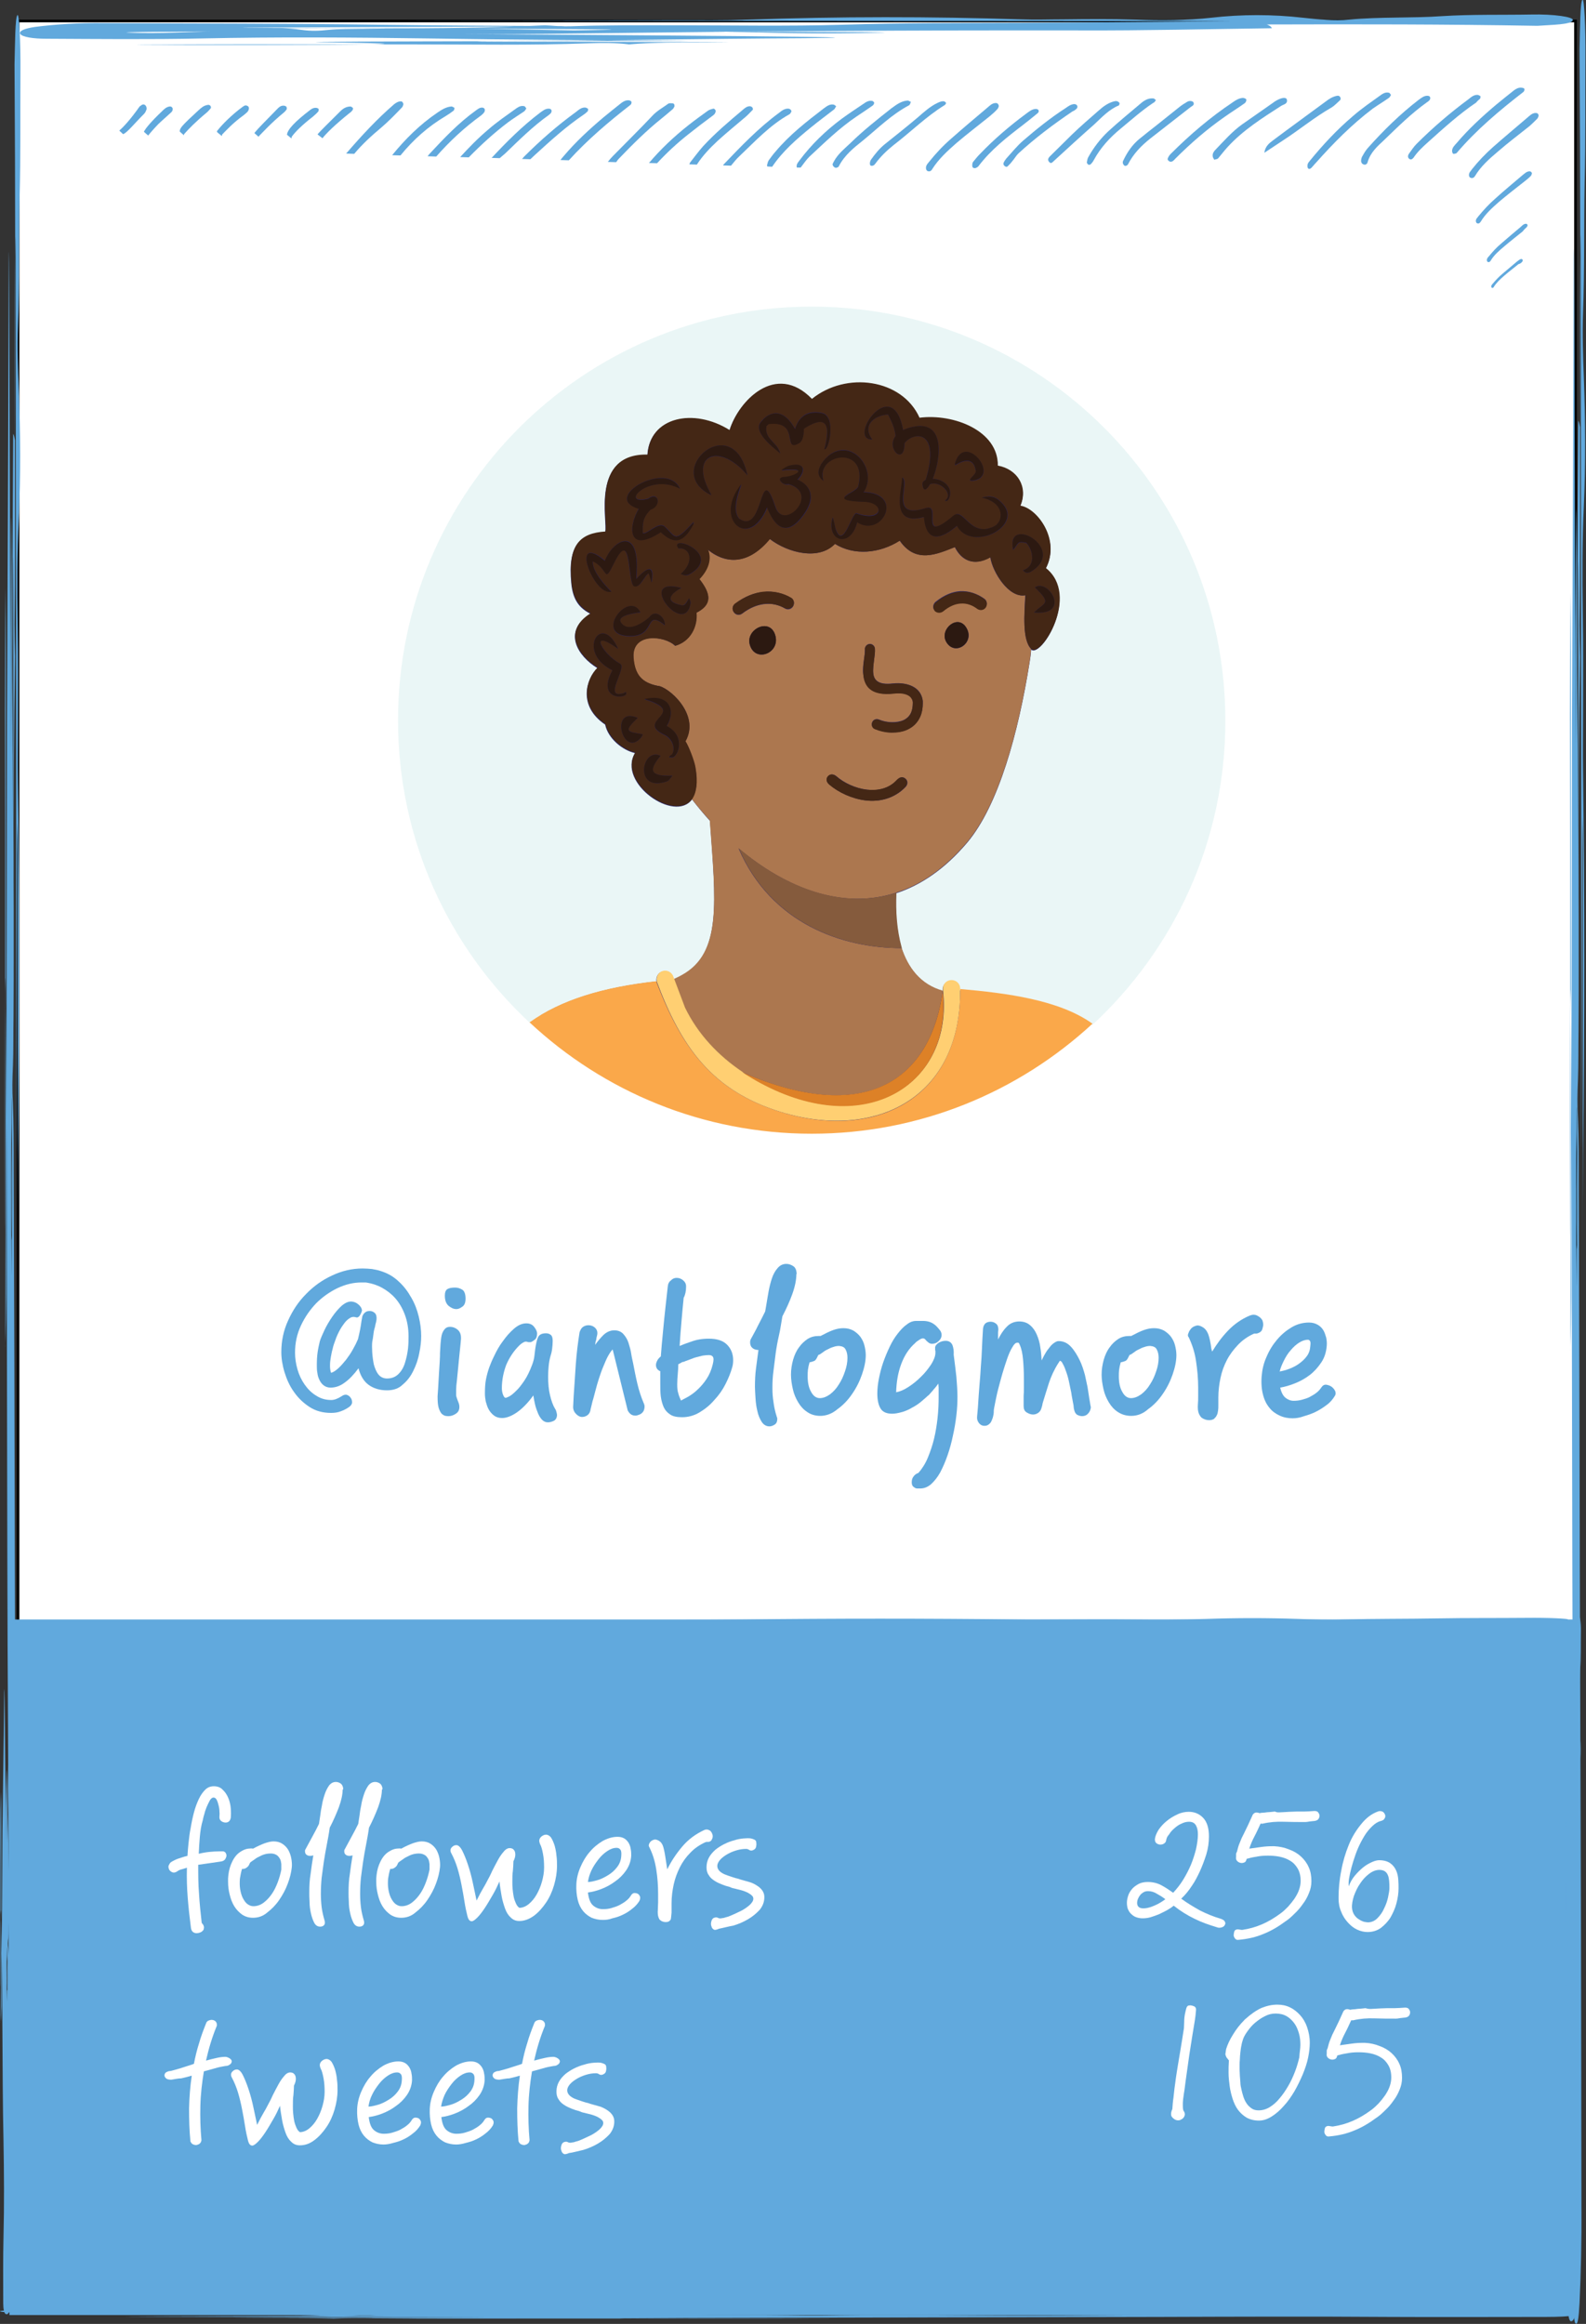 <?xml version="1.0" encoding="utf-8"?>
<!-- Generator: Adobe Illustrator 18.1.1, SVG Export Plug-In . SVG Version: 6.00 Build 0)  -->
<svg version="1.1" id="Layer_1" xmlns="http://www.w3.org/2000/svg" xmlns:xlink="http://www.w3.org/1999/xlink" x="0px" y="0px"
	 viewBox="388.9 0 589.7 864" enable-background="new 388.9 0 589.7 864" xml:space="preserve">
<rect x="388.9" y="0" width="589.7" height="864" fill="#333333" stroke="none"/>
<rect x="395.6" y="7.8" fill="#FFFFFF" stroke="#000000" stroke-miterlimit="10" width="579.1" height="597.7"/>
<g>
	<g>
		<path fill="#61A9DD" d="M402,10c7.8-1,16.2-1.5,25.5-1.4c34.1,0.2,68.3,0.1,102.3,0.6c22.3,0.3,44.5,0.4,66.8,0.5
			c34.2,0.1-147.1,0.5-113,0.7c5.9,0,12.2-0.1,17.4,0.7c3.7,0.5,6.3,0.4,10.1,0c3.9-0.4,8.7-0.3,13-0.4c38.7-0.7,76.9,1,115.5,1
			c11.1,0,22.3,0.1,33.3,0.4c14.8,0.4,29.5,0.4,44.4,0c16.2-0.4-297.1-0.8-280.8,0c5.6,0.3,11.9,0.2,17.7,0
			c27.3-1,54.8-0.6,82.1-0.5c26,0.1,52,0,77.7-0.5c24.5-0.5-166.6-0.6-142.2-0.7c39.9-0.2,80,0.9,119.7-1c2.9,0.1,5.9,0.5,8.6,0.4
			c13.3-0.5,26.6-0.4,39.9-0.4c20.8,0,41.8,0.4,62.2-0.2c22.2-0.7,44.3-0.6,66.5-0.7c25.8-0.2,51.7-0.4,77.5-0.6
			c2.9,0-308.7-0.2-305.8-0.3c33.3,0,66.7,0,100-0.1c8.9,0,17.9,0.1,26.6-0.2c33.9-1.2,67.8-1.2,101.8-0.1c5.1,0.2,10.3,0,15.5,0
			C793.3,7.1,802,7,811,7.3c9.6,0.3,19.3,0.3,28.2-0.7c11.4-1.3,22.8-1.3,34.2,0c5.5,0.6,11.6,1.2,17.1,0.7
			c11.3-1.1,23.5-0.5,34.6-1.3c11.1-0.7,22.1-0.4,33.1-0.6c8.4-0.2,15.9,0.9,15.5,2.1c-0.6,1.7-7.8,1.7-13.2,2.1
			C926.9,9,893.4,9,859.9,9.1c0.9,0.3,1.7,0.8,1.9,1.4c-23.7,0.3-47.5,0.9-71.2,0.8c-61-0.1-122,0.3-182.9,1.1
			c-11.9,0.1-23.8,0.3-35.7,0.3c-66.3-0.3,182.2,1,116.1,1.5c-37.9,0.2-75.8,0.9-113.7,1.1c-46.1,0.3,123.2,0.3,77.1,0.5
			c-9.6,0-19.4-0.1-28.7,0.7c-4.8-0.6-10-0.6-15.2-0.4c-21.5,0.8-43,0.4-64.6,0.4c-26.8,0-53.5-0.1-80.3,0
			c-94.4,0.2,140.7,0.6,46.3-0.8c-27.4-0.4,160.5-0.4,133-0.6c-31.2-0.2-62.4-0.3-93.6-0.8c-28.3-0.4-56.3-0.6-84.6,0
			c-19.2,0.4-38.6,0.2-57.9,0.1c-4.5,0-8.7-0.6-9.5-1.8C395.9,11.5,397.9,10.6,402,10z"/>
		<path fill="#61A9DD" d="M969.5,854.8c-7.9-1-16.3-1.5-25.6-1.4c-34.3,0.2-68.6,0.1-102.7,0.6c-22.4,0.3-44.7,0.4-67.1,0.5
			c-34.3,0.1-68.6,0.5-102.9,0.7c-5.9,0-12.2-0.1-17.5,0.7c-3.7,0.5-6.4,0.4-10.1,0c-3.9-0.4-8.7-0.3-13.1-0.4
			c-38.8-0.7,237.3,1,198.5,1c-11.1,0-22.4,0.1-33.4,0.4c-14.9,0.4-29.6,0.4-44.5,0c-16.3-0.4-32.6-0.8-49,0c-5.7,0.3-12,0.2-17.7,0
			c-27.4-1-55.1-0.6-82.5-0.5c-26.1,0.1-52.2,0-78.1-0.5c-24.6-0.5,166.4-0.6,141.8-0.7c-40.1-0.2-80.4,0.9-120.2-1
			c-2.9,0.1-5.9,0.5-8.6,0.4c-13.3-0.5-26.7-0.4-40.1-0.4c-20.8,0-42,0.4-62.5-0.2c-22.3-0.7,285-0.6,262.7-0.7
			c-26-0.2-51.9-0.4-77.8-0.6c-3,0-5.9-0.2-8.8-0.3c-33.5,0-66.9,0-100.4-0.1c-8.9,0-18,0.1-26.7-0.2c-34.1-1.2,147.3-1.2,113.2-0.1
			c-5.1,0.2-10.4,0-15.6,0c-8.9-0.1-17.7-0.2-26.7,0.1c-9.6,0.3-19.3,0.3-28.4-0.7c-11.4-1.3-22.9-1.3-34.3,0
			c-5.5,0.6-11.6,1.2-17.2,0.7c-11.3-1.1-23.6-0.5-34.8-1.3c-11.1-0.7-22.2-0.4-33.2-0.6c-8.5-0.2-15.9,0.9-15.5,2.1
			c0.6,1.7,7.8,1.7,13.3,2.1c33.6-0.6,67.3-0.6,100.9-0.4c-0.9,0.3-1.7,0.8-1.9,1.4c23.8,0.3,47.7,0.9,71.5,0.8
			c61.3-0.1-93,0.3-31.8,1.1c11.9,0.1,23.9,0.3,35.8,0.3c66.5-0.3-196.6,1-130.2,1.5c38.1,0.2,76.1,0.9,114.2,1.1
			c46.3,0.3-122.8,0.3-76.5,0.5c9.7,0,19.5-0.1,28.8,0.7c4.9-0.6,10.1-0.6,15.3-0.4c21.6,0.8,43.2,0.4,64.9,0.4
			c26.9,0,53.7-0.1,80.6,0c94.9,0.2-124.8,0.6-30.1-0.8c27.5-0.4,55.2-0.4,82.8-0.6c31.3-0.2,62.7-0.3,94-0.8
			c28.4-0.4,56.5-0.6,85,0c19.2,0.4,38.8,0.2,58.2,0.1c4.5,0,8.8-0.6,9.5-1.8C975.6,856.3,973.6,855.4,969.5,854.8z"/>
		<path fill="#61A9DD" d="M394.3,848.3c0.5-10.9,0.8-22.6,0.7-35.6c-0.1-47.5-0.1-95.1-0.3-142.5c-0.1-31-0.2-62-0.3-93
			c-0.1-47.6-0.2-95.2-0.4-142.7c0-8.2,0-17-0.3-24.2c-0.3-5.2-0.2-8.8,0-14.1c0.2-5.4,0.1-12.1,0.2-18.2
			c0.4-53.8-0.5-107.1-0.5-160.9c0-15.5-0.1,271.7-0.2,256.4c-0.2-20.7-0.2-41.1,0-61.8c0.2-22.6,0.4,68.4,0,45.6
			c-0.1-7.8-0.1-16.6,0-24.6c0.5-38,0.3-76.4,0.2-114.4c-0.1-36.2,0-72.4,0.3-108.2c0.2-34.1,0.3,234.7,0.3,200.6
			c0.1-55.6-0.4-111.5,0.5-166.7c-0.1-4-0.2-8.2-0.2-12c0.3-18.5,0.2-37.1,0.2-55.6c0-28.9-0.2-58.2,0.1-86.6
			c0.3-31,0.3,367.1,0.4,336.2c0.1-36,0.2-72,0.3-107.9c0-4.1,0.1-8.1,0.2-12.2c0-46.4,0,209.9,0,163.5c0-12.4,0-24.9,0.1-37.1
			c0.6-47.3,0.6-94.5,0-141.7c-0.1-7,0-14.4,0-21.6c0-12.4,0.1-24.6-0.1-37c-0.2-13.3-0.2-26.8,0.4-39.3c0.7-15.8,0.6-31.7,0-47.6
			c-0.3-7.6-0.6-16.1-0.3-23.8c0.6-15.7,0.3-32.8,0.6-48.2c0.4-15.5,0.2-30.7,0.3-46c0.1-11.7-0.5-22.1-1.1-21.5
			c-0.9,0.8-0.9,10.8-1.1,18.4c0.3,46.6,0.3,93.3,0.2,140c-0.2-1.3-0.4-2.3-0.7-2.7c-0.2,33.1-0.4,66.1-0.4,99.2
			c0,85-0.2-132.8-0.5-48c-0.1,16.6-0.2,33.1-0.1,49.7c0.1,92.3-0.5-244.6-0.7-152.4c-0.1,52.8-0.4,105.5-0.6,158.3
			c-0.1,64.2-0.2,128.4-0.3,192.7c0,13.4,0.1,27-0.4,39.9c0.3,6.7,0.3-288.8,0.2-281.5c-0.4,29.9-0.2,60-0.2,90
			c0,37.3,0,74.5,0,111.8c-0.1,131.5-0.3-153.2,0.4-21.8c0.2,38.2,0.2,76.5,0.3,114.8c0.1,43.4,0.1,87,0.4,130.3
			c0.2,39.4,0.3,78.4,0,117.8c-0.2,26.7-0.1,53.8-0.1,80.7c0,6.2,0.3,12.2,0.9,13.2C393.6,856.8,394.1,854.1,394.3,848.3z"/>
		<path fill="#61A9DD" d="M976.2,856.2c0.5-11,0.8-22.8,0.7-35.8c-0.1-47.8-0.1-95.6-0.3-143.3c-0.1-31.2-0.2-62.3-0.3-93.6
			c-0.1-47.9-0.2-95.7-0.4-143.6c0-8.3,0-17.1-0.3-24.3c-0.3-5.2-0.2-8.9,0-14.1c0.2-5.5,0.1-12.1,0.2-18.3
			c0.4-54.2-0.5-107.8-0.5-161.8c0-15.5-0.1,271.5-0.2,256.1c-0.2-20.8-0.2-41.3,0-62.1c0.2-22.7,0.4,68.1,0,45.2
			c-0.1-7.9-0.1-16.7,0-24.7c0.5-38.2,0.3-76.8,0.2-115.1c-0.1-36.4,0-72.8,0.3-108.9c0.2-34.3,0.3,234.3,0.3,200
			c0.1-55.9-0.4-112.1,0.5-167.7c-0.1-4-0.2-8.3-0.2-12c0.3-18.6,0.2-37.3,0.2-56c0-29.1-0.2-58.5,0.1-87.1
			c0.3-31.1,0.3,366.8,0.4,335.7c0.1-36.2,0.2-72.4,0.3-108.6c0-4.1,0.1-8.2,0.2-12.3c0-46.7,0,209.3,0,162.7
			c0-12.5,0-25.1,0.1-37.3c0.6-47.6,0.6-95,0-142.6c-0.1-7.1,0-14.5,0-21.7c0-12.4,0.1-24.7-0.1-37.2c-0.2-13.4-0.2-27,0.4-39.6
			c0.7-15.9,0.6-31.9,0-47.9c-0.3-7.6-0.6-16.2-0.3-24c0.6-15.8,0.3-33,0.6-48.5c0.4-15.5,0.2-30.9,0.3-46.3
			c0.1-11.8-0.5-22.2-1.1-21.7c-0.9,0.8-0.9,10.9-1.1,18.5c0.3,46.9,0.3,93.8,0.2,140.8c-0.2-1.3-0.4-2.3-0.7-2.7
			c-0.2,33.3-0.4,66.5-0.4,99.8c0,85.5-0.2-131.9-0.5-46.5c-0.1,16.6-0.2,33.3-0.1,50c0.1,92.8-0.5-243.5-0.7-150.8
			c-0.1,53.1-0.4,106.1-0.6,159.3c-0.1,64.6-0.2,129.2-0.3,193.8c0,13.5,0.1,27.2-0.4,40.1c0.3,6.8,0.3-288.7,0.2-281.4
			c-0.4,30.1-0.2,60.3-0.2,90.5c0,37.5,0,75,0,112.4c-0.1,132.3-0.3-151.7,0.4-19.5c0.2,38.4,0.2,77,0.3,115.5
			c0.1,43.7,0.1,87.5,0.4,131.1c0.2,39.6,0.3,78.9,0,118.5c-0.2,26.8-0.1,54.1-0.1,81.2c0,6.3,0.3,12.2,0.9,13.3
			C975.5,864.8,975.9,862,976.2,856.2z"/>
	</g>
</g>
<g>
	<rect x="392.4" y="602.1" fill="#61A9DD" width="582.7" height="258.6"/>
	<g>
		<path fill="#61A9DD" d="M400.3,602.9c7.8-0.3,16.2-0.5,25.5-0.4c34.1,0.1,68.3,0,102.3,0.2c22.3,0.1,44.5,0.1,66.8,0.2
			c34.2,0-147.1,0.1-113,0.2c5.9,0,12.2,0,17.4,0.2c3.7,0.2,6.3,0.1,10.1,0c3.9-0.1,8.7-0.1,13-0.1c38.7-0.2,76.9,0.3,115.5,0.3
			c11.1,0,22.3,0,33.3,0.1c14.8,0.1,29.5,0.1,44.4,0c16.2-0.1-297.1-0.2-280.8,0c5.6,0.1,11.9,0.1,17.7,0
			c27.3-0.3,54.8-0.2,82.1-0.1c26,0,52,0,77.7-0.2c24.5-0.1-166.6-0.2-142.2-0.2c39.9,0,80,0.3,119.7-0.3c2.9,0,5.9,0.1,8.6,0.1
			c13.3-0.2,26.6-0.1,39.9-0.1c20.8,0,41.8,0.1,62.2-0.1c22.2-0.2,44.3-0.2,66.5-0.2c25.8,0,51.7-0.1,77.5-0.2
			c2.9,0-308.7-0.1-305.8-0.1c33.3,0,66.7,0,100,0c8.9,0,17.9,0,26.6-0.1c33.9-0.4,67.8-0.4,101.8,0c5.1,0.1,10.3,0,15.5,0
			c8.9,0,17.7-0.1,26.6,0c9.6,0.1,19.3,0.1,28.2-0.2c11.4-0.4,22.8-0.4,34.2,0c5.5,0.2,11.6,0.4,17.1,0.2
			c11.3-0.3,23.5-0.2,34.6-0.4c11.1-0.2,22.1-0.1,33.1-0.2c8.4-0.1,15.9,0.3,15.5,0.6c-0.6,0.5-7.8,0.5-13.2,0.6
			c-33.5-0.2-67-0.2-100.5-0.1c0.9,0.1,1.7,0.2,1.9,0.4c-23.7,0.1-47.5,0.3-71.2,0.3c-61,0-122,0.1-182.9,0.3
			c-11.9,0-23.8,0.1-35.7,0.1c-66.3-0.1,182.2,0.3,116.1,0.4c-37.9,0.1-75.8,0.3-113.7,0.3c-46.1,0.1,123.2,0.1,77.1,0.2
			c-9.6,0-19.4,0-28.7,0.2c-4.8-0.2-10-0.2-15.2-0.1c-21.5,0.2-43,0.1-64.6,0.1c-26.8,0-53.5,0-80.3,0c-94.4,0.1,140.7,0.2,46.3-0.2
			c-27.4-0.1,160.5-0.1,133-0.2c-31.2-0.1-62.4-0.1-93.6-0.2c-28.3-0.1-56.3-0.2-84.6,0c-19.2,0.1-38.6,0-57.9,0
			c-4.5,0-8.7-0.2-9.5-0.5C394.1,603.4,396.1,603.1,400.3,602.9z"/>
		<path fill="#61A9DD" d="M967.7,860.1c-7.9-0.3-16.3-0.5-25.6-0.4c-34.3,0.1-68.6,0-102.7,0.2c-22.4,0.1-44.7,0.1-67.1,0.2
			c-34.3,0-68.6,0.1-102.9,0.2c-5.9,0-12.2,0-17.5,0.2c-3.7,0.2-6.4,0.1-10.1,0c-3.9-0.1-8.7-0.1-13.1-0.1
			c-38.8-0.2,237.3,0.3,198.5,0.3c-11.1,0-22.4,0-33.4,0.1c-14.9,0.1-29.6,0.1-44.5,0c-16.3-0.1-32.6-0.2-49,0
			c-5.7,0.1-12,0.1-17.7,0c-27.4-0.3-55.1-0.2-82.5-0.1c-26.1,0-52.2,0-78.1-0.2c-24.6-0.1,166.4-0.2,141.8-0.2
			c-40.1,0-80.4,0.3-120.2-0.3c-2.9,0-5.9,0.1-8.6,0.1c-13.3-0.2-26.7-0.1-40.1-0.1c-20.8,0-42,0.1-62.5-0.1
			c-22.3-0.2,285-0.2,262.7-0.2c-26,0-51.9-0.1-77.8-0.2c-3,0-5.9-0.1-8.8-0.1c-33.5,0-66.9,0-100.4,0c-8.9,0-18,0-26.7-0.1
			c-34.1-0.4,147.3-0.4,113.2,0c-5.1,0.1-10.4,0-15.6,0c-8.9,0-17.7-0.1-26.7,0c-9.6,0.1-19.3,0.1-28.4-0.2
			c-11.4-0.4-22.9-0.4-34.3,0c-5.5,0.2-11.6,0.4-17.2,0.2c-11.3-0.3-23.6-0.2-34.8-0.4c-11.1-0.2-22.2-0.1-33.2-0.2
			c-8.5-0.1-15.9,0.3-15.5,0.6c0.6,0.5,7.8,0.5,13.3,0.6c33.6-0.2,67.3-0.2,100.9-0.1c-0.9,0.1-1.7,0.2-1.9,0.4
			c23.8,0.1,47.7,0.3,71.5,0.3c61.3,0-93,0.1-31.8,0.3c11.9,0,23.9,0.1,35.8,0.1c66.5-0.1-196.6,0.3-130.2,0.4
			c38.1,0.1,76.1,0.3,114.2,0.3c46.3,0.1-122.8,0.1-76.5,0.2c9.7,0,19.5,0,28.8,0.2c4.9-0.2,10.1-0.2,15.3-0.1
			c21.6,0.2,43.2,0.1,64.9,0.1c26.9,0,53.7,0,80.6,0c94.9,0.1-124.8,0.2-30.1-0.2c27.5-0.1,55.2-0.1,82.8-0.2
			c31.3-0.1,62.7-0.1,94-0.2c28.4-0.1,56.5-0.2,85,0c19.2,0.1,38.8,0,58.2,0c4.5,0,8.8-0.2,9.5-0.5
			C973.8,860.5,971.9,860.3,967.7,860.1z"/>
		<path fill="#61A9DD" d="M392.6,858.1c0.5-3.3,0.8-6.9,0.7-10.8c-0.1-14.5-0.1-29-0.3-43.4c-0.1-9.4-0.2-18.9-0.3-28.3
			c-0.1-14.5-0.2-29-0.4-43.5c0-2.5,0-5.2-0.3-7.4c-0.3-1.6-0.2-2.7,0-4.3c0.2-1.7,0.1-3.7,0.2-5.5c0.4-16.4-0.5-32.6-0.5-49
			c0-4.7-0.1,82.7-0.2,78c-0.2-6.3-0.2-12.5,0-18.8c0.2-6.9,0.4,20.8,0,13.9c-0.1-2.4-0.1-5,0-7.5c0.5-11.6,0.3-23.3,0.2-34.8
			c-0.1-11,0-22.1,0.3-33c0.2-10.4,0.3,71.5,0.3,61.1c0.1-16.9-0.4-33.9,0.5-50.8c-0.1-1.2-0.2-2.5-0.2-3.6
			c0.3-5.6,0.2-11.3,0.2-16.9c0-8.8-0.2-17.7,0.1-26.4c0.3-9.4,0.3,111.8,0.4,102.4c0.1-11,0.2-21.9,0.3-32.9c0-1.2,0.1-2.5,0.2-3.7
			c0-14.1,0,63.9,0,49.8c0-3.8,0-7.6,0.1-11.3c0.6-14.4,0.6-28.8,0-43.2c-0.1-2.1,0-4.4,0-6.6c0-3.8,0.1-7.5-0.1-11.3
			c-0.2-4.1-0.2-8.2,0.4-12c0.7-4.8,0.6-9.7,0-14.5c-0.3-2.3-0.6-4.9-0.3-7.3c0.6-4.8,0.3-10,0.6-14.7c0.4-4.7,0.2-9.4,0.3-14
			c0.1-3.6-0.5-6.7-1.1-6.6c-0.9,0.2-0.9,3.3-1.1,5.6c0.3,14.2,0.3,28.4,0.2,42.6c-0.2-0.4-0.4-0.7-0.7-0.8
			c-0.2,10.1-0.4,20.1-0.4,30.2c0,25.9-0.2-40.4-0.5-14.6c-0.1,5-0.2,10.1-0.1,15.1c0.1,28.1-0.5-74.5-0.7-46.4
			c-0.1,16.1-0.4,32.1-0.6,48.2c-0.1,19.5-0.2,39.1-0.3,58.7c0,4.1,0.1,8.2-0.4,12.2c0.3,2.1,0.3-87.9,0.2-85.7
			c-0.4,9.1-0.2,18.3-0.2,27.4c0,11.3,0,22.7,0,34c-0.1,40-0.3-46.6,0.4-6.6c0.2,11.6,0.2,23.3,0.3,35c0.1,13.2,0.1,26.5,0.4,39.7
			c0.2,12,0.3,23.9,0,35.9c-0.2,8.1-0.1,16.4-0.1,24.6c0,1.9,0.3,3.7,0.9,4C391.8,860.7,392.3,859.9,392.6,858.1z"/>
		<path fill="#61A9DD" d="M974.5,860.5c0.5-3.3,0.8-6.9,0.7-10.9c-0.1-14.5-0.1-29.1-0.3-43.6c-0.1-9.5-0.2-19-0.3-28.5
			c-0.1-14.6-0.2-29.1-0.4-43.7c0-2.5,0-5.2-0.3-7.4c-0.3-1.6-0.2-2.7,0-4.3c0.2-1.7,0.1-3.7,0.2-5.6c0.4-16.5-0.5-32.8-0.5-49.3
			c0-4.7-0.1,82.7-0.2,78c-0.2-6.3-0.2-12.6,0-18.9c0.2-6.9,0.4,20.7,0,13.8c-0.1-2.4-0.1-5.1,0-7.5c0.5-11.6,0.3-23.4,0.2-35
			c-0.1-11.1,0-22.2,0.3-33.1c0.2-10.4,0.3,71.3,0.3,60.9c0.1-17-0.4-34.1,0.5-51c-0.1-1.2-0.2-2.5-0.2-3.7c0.3-5.7,0.2-11.3,0.2-17
			c0-8.9-0.2-17.8,0.1-26.5c0.3-9.5,0.3,111.7,0.4,102.2c0.1-11,0.2-22,0.3-33c0-1.3,0.1-2.5,0.2-3.7c0-14.2,0,63.7,0,49.5
			c0-3.8,0-7.6,0.1-11.4c0.6-14.5,0.6-28.9,0-43.4c-0.1-2.2,0-4.4,0-6.6c0-3.8,0.1-7.5-0.1-11.3c-0.2-4.1-0.2-8.2,0.4-12
			c0.7-4.9,0.6-9.7,0-14.6c-0.3-2.3-0.6-4.9-0.3-7.3c0.6-4.8,0.3-10,0.6-14.8c0.4-4.7,0.2-9.4,0.3-14.1c0.1-3.6-0.5-6.8-1.1-6.6
			c-0.9,0.2-0.9,3.3-1.1,5.6c0.3,14.3,0.3,28.6,0.2,42.9c-0.2-0.4-0.4-0.7-0.7-0.8c-0.2,10.1-0.4,20.3-0.4,30.4
			c0,26-0.2-40.1-0.5-14.2c-0.1,5.1-0.2,10.1-0.1,15.2c0.1,28.3-0.5-74.1-0.7-45.9c-0.1,16.2-0.4,32.3-0.6,48.5
			c-0.1,19.7-0.2,39.3-0.3,59c0,4.1,0.1,8.3-0.4,12.2c0.3,2.1,0.3-87.9,0.2-85.7c-0.4,9.2-0.2,18.4-0.2,27.5c0,11.4,0,22.8,0,34.2
			c-0.1,40.3-0.3-46.2,0.4-5.9c0.2,11.7,0.2,23.4,0.3,35.2c0.1,13.3,0.1,26.6,0.4,39.9c0.2,12.1,0.3,24,0,36.1
			c-0.2,8.2-0.1,16.5-0.1,24.7c0,1.9,0.3,3.7,0.9,4C973.7,863.1,974.2,862.3,974.5,860.5z"/>
	</g>
</g>
<g>
	<g>
		<path fill="#61A9DD" d="M532.8,516.9c-2.7,0-5-0.7-6.8-2c-1.8-1.3-3.1-3.4-3.8-6.2c-1.7,2.3-3.4,4.1-5.1,5.3
			c-1.7,1.3-3.5,1.9-5.3,1.9c-1,0-1.8-0.3-2.5-0.8c-0.7-0.5-1.2-1.2-1.6-2c-0.4-0.8-0.7-1.7-0.8-2.7c-0.2-1-0.2-1.9-0.2-2.9
			c0-1.8,0.1-3.4,0.3-4.8c0.2-1.4,0.5-2.7,0.8-4c0.3-1,0.9-2.4,1.7-4.1c0.8-1.7,1.8-3.4,2.9-5c1.1-1.6,2.3-3,3.5-4.1
			c1.3-1.1,2.5-1.7,3.8-1.6c0.9,0.1,1.7,0.4,2.5,1.1c0.8,0.7,1.2,1.4,1.3,2.2c-0.2,0.8-0.5,1.4-0.9,2c-0.4,0.5-0.8,0.7-1.2,0.6
			c-0.3-0.1-0.7-0.2-1-0.2c-0.4,0-0.8,0.1-1.2,0.3c-0.9,0.5-1.8,1.3-2.6,2.5c-0.9,1.2-1.6,2.5-2.2,3.8c-0.3,0.6-0.6,1.4-0.9,2.3
			c-0.3,0.9-0.7,1.8-0.9,2.9c-0.3,1-0.5,2.1-0.7,3.2c-0.2,1.1-0.3,2.1-0.3,3.1c0,1,0.1,1.9,0.4,2.7c0.8-0.2,1.7-0.8,2.7-1.7
			c1-0.9,1.9-2,2.9-3.2c0.9-1.2,1.8-2.5,2.5-3.8c0.8-1.4,1.4-2.6,1.9-3.8c0.3-1.3,0.6-2.5,0.8-3.6c0.2-1.2,0.4-2.2,0.5-3.1l0.3-1.7
			c0.2-0.7,0.6-1.2,1.1-1.6c0.5-0.4,1.1-0.5,1.7-0.5c0.7,0,1.4,0.3,1.9,0.8c0.5,0.5,0.7,1.3,0.6,2.4c-0.1,0.6-0.2,1.2-0.4,1.8
			c-0.1,0.6-0.2,1.1-0.4,1.7c-0.2,0.7-0.3,1.5-0.4,2.3c-0.1,0.8-0.2,1.6-0.4,2.5c-0.1,1-0.1,2.3,0,3.9c0.1,1.5,0.3,3,0.6,4.5
			c0.4,1.4,0.9,2.7,1.7,3.7c0.8,1,1.9,1.5,3.2,1.5c1.8,0,3.2-0.6,4.3-1.7c1.1-1.1,1.9-2.5,2.4-4.2c0.5-1.6,0.9-3.4,1.1-5.2
			c0.2-1.8,0.2-3.3,0.2-4.6c0-3-0.5-5.7-1.4-8.1c-0.9-2.4-2.1-4.4-3.5-6c-1.4-1.6-3.1-2.9-4.9-3.9c-1.8-1-3.7-1.6-5.5-1.9
			c-0.4-0.1-0.7-0.1-1.1-0.1c-0.4,0-0.7,0-1.1,0c-3,0-5.9,0.7-8.9,2.1c-2.9,1.4-5.6,3.3-7.9,5.6c-2.3,2.4-4.2,5.1-5.7,8.3
			c-1.5,3.2-2.2,6.5-2.2,10.1c0,2,0.3,4.1,0.9,6.2c0.6,2.1,1.5,4,2.7,5.7c1.2,1.7,2.6,3.1,4.3,4.1c1.7,1.1,3.5,1.6,5.6,1.6
			c1.1,0,2.4-0.5,3.8-1.4c0.7-0.5,1.4-0.7,2-0.5c0.6,0.2,1.1,0.6,1.4,1.1c0.4,0.5,0.5,1.1,0.5,1.7c0,0.6-0.4,1.2-1.1,1.7
			c-1,0.7-2,1.2-3.1,1.6c-1,0.4-2.2,0.6-3.6,0.6c-3,0-5.7-0.7-8-2.2c-2.3-1.5-4.2-3.3-5.8-5.6c-1.6-2.2-2.7-4.7-3.5-7.3
			s-1.2-5.2-1.2-7.5c0-4.1,0.8-8,2.5-11.7c1.7-3.8,3.9-7.1,6.7-9.9c2.8-2.9,6-5.2,9.7-6.9c3.6-1.7,7.4-2.6,11.3-2.6
			c1.2,0,2.4,0.1,3.5,0.2c1.1,0.2,2.3,0.4,3.4,0.8c2.5,0.8,4.6,2,6.5,3.8c1.9,1.7,3.4,3.7,4.7,6c1.3,2.2,2.2,4.6,2.8,7.1
			c0.6,2.5,0.9,4.9,0.9,7.2c0,1.9-0.2,4-0.7,6.3c-0.4,2.3-1.2,4.6-2.2,6.6c-1,2.1-2.3,3.8-4,5.2
			C537.2,516.2,535.2,516.9,532.8,516.9z"/>
		<path fill="#61A9DD" d="M558.5,516.8c0,0.7,0,1.3,0,1.8c0,0.5,0.2,1,0.4,1.6c0.2,0.4,0.3,0.9,0.5,1.3c0.2,0.5,0.3,1,0.3,1.6
			c0,1.1-0.4,1.9-1.3,2.5c-0.9,0.6-1.8,0.9-2.7,0.9c-0.3,0-0.7,0-1.2-0.1c-0.5-0.1-0.9-0.4-1.4-0.8c-0.4-0.5-0.8-1.2-1.1-2.2
			c-0.3-1-0.4-2.4-0.4-4.3c0-0.3,0.1-1.3,0.2-2.9c0.1-1.6,0.2-3.4,0.3-5.3c0.1-1.7,0.2-3.3,0.3-4.8c0.1-1.5,0.1-2.6,0.1-3.1
			c0.1-1.1,0.1-2.3,0.2-3.4c0.1-1.1,0.2-2.2,0.4-3.1c0.2-0.9,0.6-1.7,1.1-2.3c0.5-0.6,1.1-0.9,2-0.9c1.1,0,2.1,0.4,2.9,1.1
			c0.8,0.7,1.2,1.7,1.2,3c0-0.1,0,0.1,0,0.4c0,0.3-0.1,0.7-0.1,1.2c-0.1,0.9-0.2,2.2-0.4,3.9c-0.2,1.6-0.3,3.3-0.5,5.1
			c-0.2,1.7-0.3,3.4-0.5,5.1C558.6,514.6,558.5,515.9,558.5,516.8z M558.6,486.7c-1,0-1.9-0.4-2.9-1.2c-0.9-0.8-1.4-2-1.4-3.8
			c0-1.2,0.3-2,0.9-2.4c0.6-0.4,1.6-0.6,2.9-0.6c1,0,1.9,0.3,2.7,0.8c0.8,0.5,1.2,1.7,1.2,3.3c0,1.5-0.4,2.5-1.2,3
			C560,486.4,559.3,486.7,558.6,486.7z"/>
		<path fill="#61A9DD" d="M575.6,527.2c-1.2,0-2.2-0.3-3-0.9c-0.8-0.6-1.5-1.4-2-2.3c-0.5-0.9-0.8-1.9-1.1-3c-0.2-1.1-0.3-2-0.3-2.9
			c0-2,0.1-3.8,0.4-5.3c0.3-1.5,0.7-3,1.2-4.4c0.4-1.1,1-2.6,1.9-4.4c0.9-1.9,1.9-3.7,3.2-5.4c1.2-1.7,2.6-3.3,4.1-4.6
			c1.5-1.3,3-2,4.6-2c1.2,0,2.2,0.4,2.9,1.3c0.7,0.9,1.1,1.7,1.1,2.5c0,1.1-0.3,1.9-0.9,2.3c-0.6,0.5-1.1,0.8-1.5,0.9
			c-0.6,0-1,0-1.2-0.1c-0.2-0.1-0.5-0.1-0.8-0.1c-0.7,0.2-1.5,0.7-2.3,1.5c-2.1,2.1-3.7,4.6-4.8,7.2c-1,2.7-1.6,5.6-1.6,8.6
			c0,1,0.2,1.9,0.5,2.6c0.3,0.7,0.6,1,0.9,1c0.2,0,0.6-0.2,1.3-0.5c0.7-0.4,1.5-1,2.5-2c1-0.9,2-2.2,3.1-3.8c1.1-1.6,2.1-3.7,3-6.1
			c0.4-1.1,0.7-2.2,0.8-3.2c0.1-1,0.2-1.8,0.3-2.5c0.3-2,0.6-3.5,1.1-4.5c0.4-0.9,1.4-1.4,2.9-1.4c0.7,0,1.3,0.2,1.8,0.6
			c0.5,0.4,0.7,1.2,0.7,2.3c0,1-0.1,1.9-0.2,2.8c-0.1,0.9-0.3,1.8-0.6,2.7c-0.4,1.4-0.6,2.7-0.7,3.8c-0.1,1.1-0.2,2.4-0.2,3.8
			c0,2.6,0.2,5,0.7,7c0.5,2.1,1.1,3.8,1.9,5.1c0.3,0.4,0.4,0.8,0.5,1.2c0.1,0.4,0.2,0.8,0.2,1c0,1-0.4,1.8-1.1,2.2
			c-0.8,0.4-1.5,0.6-2.3,0.6c-0.8,0-1.5-0.3-2.1-0.9c-0.6-0.6-1.1-1.4-1.5-2.3c-0.4-1-0.8-2-1.1-3.2c-0.3-1.2-0.5-2.4-0.7-3.6
			c-2,2.8-4.1,4.9-6.1,6.3C579.2,526.4,577.3,527.2,575.6,527.2z"/>
		<path fill="#61A9DD" d="M616.7,501.7c-0.6,0.6-1.2,1.5-1.8,2.6c-0.6,1.1-1.1,2.4-1.7,3.8c-0.6,1.4-1.1,2.9-1.6,4.4
			c-0.5,1.5-0.9,3-1.3,4.5c-0.4,1.4-0.7,2.8-1.1,4c-0.3,1.2-0.5,2.2-0.7,2.9c-0.1,1-0.5,1.7-1.1,2.2c-0.7,0.5-1.3,0.7-2.1,0.7
			c-0.8,0-1.5-0.4-2.2-1.1c-0.7-0.7-1.1-1.6-1.1-2.6l0.2-4c0.3-3.9,0.5-7.9,0.8-12c0.3-4.1,0.8-8.1,1.4-11.8c0.3-0.9,0.7-1.6,1.3-2
			c0.6-0.4,1.3-0.6,2-0.6c0.9,0,1.8,0.3,2.5,1c0.7,0.7,1,1.6,0.7,2.8c-0.2,0.7-0.3,1.2-0.3,1.5c-0.1,0.3-0.1,0.5-0.2,0.7
			c-0.1,0.2-0.1,0.3-0.1,0.5c0,0.2-0.1,0.4-0.1,0.8c0.9-1.3,1.9-2.5,3.1-3.7c1.2-1.1,2.5-1.7,4-1.7c1.5,0,2.6,0.5,3.4,1.4
			c0.8,0.9,1.5,2,1.9,3.3c0.4,1.3,0.8,2.6,1,4c0.2,1.4,0.5,2.5,0.7,3.5c0.5,2.6,1,5.2,1.6,7.7c0.6,2.5,1.4,5,2.4,7.3
			c0.3,0.6,0.3,1.2,0.2,1.8c-0.1,0.6-0.3,1.1-0.6,1.4c-0.3,0.4-0.7,0.7-1.2,0.9c-0.5,0.2-1,0.4-1.5,0.4c-0.6,0-1.1-0.1-1.6-0.4
			c-0.5-0.3-0.9-0.8-1.3-1.5L616.7,501.7z"/>
		<path fill="#61A9DD" d="M640.5,475.1c0.9,0,1.7,0.3,2.4,0.9c0.7,0.6,1.1,1.3,1.1,2.3c0,1.7-0.3,3.1-0.9,4.2
			c-0.3,2.6-0.5,5.5-0.8,8.6c-0.3,3.2-0.5,6.2-0.7,9.3c1.2-0.5,2.5-1,4-1.5c1.4-0.5,2.5-0.8,3.3-0.9h-0.1c1.2-0.2,2.4-0.3,3.7-0.3
			c2.9,0,5.2,0.7,6.7,2.2c1.5,1.5,2.3,3.4,2.3,5.8c0,0.9-0.1,1.9-0.4,2.8c-0.5,1.8-1.3,3.8-2.4,6c-1.1,2.2-2.5,4.2-4.2,6
			c-1.6,1.9-3.5,3.4-5.5,4.6c-2,1.2-4.2,1.8-6.5,1.8c-1.9,0-3.4-0.3-4.4-1c-1.1-0.7-1.9-1.6-2.4-2.7c-0.5-1.1-0.9-2.5-1.1-4
			c-0.2-1.5-0.2-3.1-0.2-4.9v-4.5c-1-0.4-1.6-1.2-1.6-2.3c0-0.6,0.2-1.1,0.5-1.7c0.3-0.6,0.8-1.1,1.3-1.5c0.2-2.9,0.5-5.9,0.8-9.1
			c0.3-3.2,0.6-6.2,0.9-8.9l0.9-8.1c0.1-1,0.5-1.7,1.3-2.3C639.1,475.3,639.8,475.1,640.5,475.1z M642.6,506.4
			c-0.2,0.1-0.4,0.2-0.7,0.4c-0.2,0.1-0.5,0.3-0.8,0.4c0,1.3-0.1,2.5-0.2,3.7c-0.1,1.1-0.2,2.4-0.2,3.8c0,1.4,0.1,2.5,0.4,3.3
			c0.2,0.9,0.6,1.8,1,2.7c0.7-0.4,1.7-0.9,2.8-1.5c1.1-0.7,2.3-1.5,3.4-2.6c1.2-1.1,2.3-2.4,3.3-3.9c1-1.5,1.8-3.3,2.3-5.4
			c0.2-0.8,0.3-1.4,0.3-1.9c0-1.1-0.6-1.6-1.8-1.6c-0.7,0-1.4,0.1-2.2,0.2c-0.8,0.2-1.6,0.4-2.4,0.6c-0.8,0.2-1.5,0.5-2.3,0.8
			c-0.7,0.3-1.4,0.5-1.9,0.7c-0.2,0.1-0.3,0.2-0.5,0.2C642.9,506.3,642.7,506.4,642.6,506.4z"/>
		<path fill="#61A9DD" d="M685,473.7c0,2.1-0.5,4.6-1.5,7.4s-2.3,5.6-3.7,8.3c-0.2,1.1-0.4,2.3-0.6,3.6c-0.2,1.2-0.4,2.4-0.7,3.6
			c-0.5,2.2-0.9,4.4-1.2,6.6c-0.3,2.1-0.5,4.3-0.8,6.4c-0.3,2.1-0.4,4.2-0.4,6.4c0,1.8,0.1,3.5,0.4,5.3c0.2,1.7,0.6,3.5,1.2,5.4
			c0.1,0.3,0.2,0.5,0.2,0.6c0,0.1,0,0.2,0,0.3c0,0.9-0.3,1.6-0.9,2c-0.6,0.4-1.3,0.7-2,0.7c-1.2,0-2.2-0.6-2.9-1.7
			c-0.7-1.1-1.3-2.5-1.6-4c-0.4-1.6-0.6-3.2-0.7-4.9c-0.1-1.7-0.2-3.1-0.2-4.1c0-2.3,0.1-4.7,0.4-6.9c0.3-2.3,0.6-4.5,0.9-6.8
			c-0.8,0-1.6-0.2-2.2-0.7c-0.6-0.5-0.9-1.2-0.9-2.2c0-0.4,0.1-0.8,0.2-1c0.9-1.7,1.9-3.4,2.7-5.1c0.9-1.7,1.8-3.5,2.7-5.3
			c0.1-0.6,0.2-1.1,0.3-1.7c0.1-0.5,0.2-1.1,0.3-1.8c0.2-1.1,0.4-2.5,0.7-4.1c0.3-1.6,0.7-3.2,1.2-4.7c0.5-1.5,1.2-2.8,2.1-3.8
			c0.9-1.1,2-1.6,3.3-1.6c0.9,0,1.7,0.3,2.5,0.8c0.8,0.5,1.2,1.4,1.3,2.6V473.7z"/>
		<path fill="#61A9DD" d="M693.9,526.4c-1.9,0-3.5-0.5-4.8-1.4c-1.4-0.9-2.5-2.1-3.4-3.6s-1.6-3.1-2-4.9c-0.4-1.8-0.7-3.6-0.7-5.4
			c0-2,0.3-3.8,0.8-5.6c0.5-1.7,1.2-3.3,2.2-4.6c0.9-1.3,2-2.3,3.2-3.1c1.3-0.8,2.6-1.1,4.1-1.1h0.7c1.7-0.9,3.3-1.7,4.7-2.2
			c1.4-0.5,2.6-0.7,3.8-0.7c1.4,0,2.6,0.3,3.7,0.9c1,0.6,1.9,1.4,2.6,2.3c0.7,1,1.2,2,1.5,3.2c0.3,1.2,0.5,2.4,0.5,3.6
			c0,2.2-0.5,4.6-1.4,7.2c-0.9,2.6-2.1,5-3.7,7.3c-1.5,2.2-3.3,4.1-5.4,5.6C698.3,525.6,696.1,526.4,693.9,526.4z M700.9,500.4
			c-0.7,0-1.4,0.1-2.2,0.4c-0.7,0.2-1.4,0.5-2.1,0.9c-0.7,0.3-1.3,0.7-1.8,1.1c-0.5,0.4-1,0.7-1.4,0.9c-0.1,0-0.1,0-0.1,0
			c0,0,0,0-0.1,0l-0.5,1c-0.3,0.6-0.6,1.1-1.1,1.3c-0.5,0.2-1.1,0.4-1.7,0.5c-0.3,1-0.5,2-0.6,2.8c-0.1,0.8-0.1,1.6-0.1,2.4
			c0,2.3,0.4,4.3,1.3,5.8c0.8,1.5,1.9,2.3,3.2,2.3c1.3,0,2.5-0.5,3.8-1.4c1.3-1,2.4-2.2,3.3-3.7c1-1.5,1.7-3.1,2.3-4.9
			c0.6-1.7,0.9-3.4,0.9-5c0-1.1-0.2-2.2-0.7-3.1C702.9,500.9,702.1,500.5,700.9,500.4z"/>
		<path fill="#61A9DD" d="M720.6,525.6c-2,0-3.4-0.6-4.2-1.8c-0.8-1.2-1.3-3.1-1.3-5.7c0-1.7,0.2-3.6,0.6-5.6c0.4-2,0.9-4,1.6-6
			c0.7-2,1.5-3.9,2.4-5.8c0.9-1.9,1.9-3.5,3-4.9c1.1-1.4,2.2-2.6,3.4-3.4c1.1-0.9,2.3-1.3,3.5-1.3c0.9,0,1.7,0,2.5,0
			c0.8,0,1.5,0.1,2.2,0.3c0.7,0.2,1.3,0.5,2,1c0.7,0.5,1.3,1.2,2.1,2.2c0.4,0.5,0.6,1.1,0.6,1.7c0,0.9-0.4,1.7-1.1,2.3
			c-0.7,0.7-1.5,1-2.4,1c-0.5,0-0.9-0.1-1.3-0.4c-0.3-0.3-0.7-0.5-1-0.9c-0.2-0.2-0.3-0.4-0.5-0.5c-0.2-0.2-0.4-0.2-0.7-0.2
			c-0.4,0-0.8,0.2-1.4,0.6c-0.6,0.4-1.1,0.7-1.4,1.1c-2.3,2-4,4.6-5.2,7.8c-1.2,3.2-1.8,6.7-1.9,10.6l0.1-0.1
			c1.2-0.2,2.7-0.8,4.4-1.9c1.7-1.1,3.2-2.3,4.7-3.8c1.5-1.4,2.7-3,3.8-4.6c1-1.6,1.6-3.1,1.6-4.3c0-0.2,0-0.3,0-0.4
			c0-0.1,0-0.2,0-0.4c-0.1-0.1-0.1-0.3-0.1-0.5c0-0.2,0-0.4,0-0.7c0-0.6,0.4-1.1,1.2-1.7c0.8-0.5,1.7-0.8,2.7-0.8
			c1.2,0,2,0.5,2.5,1.5c0.4,1,0.6,2.3,0.5,3.7c0.4,2.9,0.7,5.6,1,8.2c0.2,2.6,0.4,5,0.4,7.4c0,2.1-0.1,4.4-0.4,6.9
			c-0.3,2.5-0.7,5-1.3,7.6c-0.5,2.5-1.2,5-2,7.3c-0.8,2.3-1.7,4.4-2.7,6.3c-1,1.8-2.2,3.3-3.4,4.4c-1.3,1.1-2.6,1.6-4.1,1.6
			c-0.3,0-0.7,0-1,0c-0.4,0-0.7-0.1-1-0.3c-0.3-0.2-0.6-0.4-0.8-0.7c-0.2-0.3-0.3-0.8-0.3-1.3c0-0.9,0.2-1.6,0.7-2.2
			c0.4-0.6,1-1,1.8-1.3c1.4-1.6,2.6-3.5,3.5-5.7c0.9-2.2,1.7-4.5,2.3-7c0.6-2.5,1-5,1.3-7.7c0.3-2.7,0.4-5.3,0.4-7.9
			c0-0.6,0-1.1,0-1.5c0-0.4,0-0.7,0-1c0-0.3,0-0.6,0-1c0-0.3-0.1-0.8-0.1-1.4c-0.6,0.8-1.1,1.5-1.6,2c-0.4,0.5-0.8,1-1.1,1.3
			c-0.3,0.3-0.5,0.6-0.7,0.8c-0.2,0.2-0.4,0.4-0.6,0.5c-0.7,0.7-1.6,1.4-2.5,2.2c-1,0.8-2,1.5-3.2,2.1c-1.1,0.7-2.3,1.2-3.5,1.6
			C722.8,525.4,721.7,525.6,720.6,525.6z"/>
		<path fill="#61A9DD" d="M782.4,506.8c-1.6,2.5-2.7,5-3.5,7.4c-0.8,2.4-1.5,4.9-2.3,7.4c-0.1,0.3-0.1,0.6-0.2,1
			c-0.1,0.3-0.2,0.7-0.3,1c-0.2,0.7-0.6,1.3-1.2,1.7c-0.6,0.4-1.2,0.6-1.9,0.6c-0.8,0-1.6-0.3-2.4-0.8c-0.8-0.5-1.1-1.3-1.1-2.4
			c0-0.5,0-1.1,0-1.7c0-0.6,0-1.3,0-2c0.1-1,0.1-2,0.1-3.1c0-1,0-2.1,0-3.2c0-2.4-0.1-4.8-0.3-7.1c-0.2-2.3-0.6-4.2-1.2-5.5
			c-0.2-0.5-0.3-0.7-0.4-0.8c-0.1-0.1-0.3-0.1-0.6-0.1c-0.6,0-1.2,0.6-1.8,1.7c-0.7,1.1-1.3,2.5-1.9,4.2c-0.6,1.7-1.2,3.6-1.8,5.6
			c-0.6,2.1-1.1,4-1.6,5.9c-0.5,1.9-0.8,3.6-1.1,5c-0.3,1.5-0.5,2.5-0.5,3c0,0.4,0,0.9-0.1,1.3c-0.1,0.5-0.2,1.1-0.5,1.8
			c-0.3,0.9-0.7,1.5-1.3,1.9c-0.5,0.4-1,0.5-1.6,0.5c-0.8,0-1.4-0.3-2-1c-0.5-0.7-0.8-1.4-0.7-2.4l0.3-3.4c0.2-3.3,0.4-6.1,0.6-8.5
			c0.2-2.4,0.4-4.7,0.5-6.8c0.2-2.1,0.3-4.3,0.4-6.5c0.1-2.2,0.2-4.7,0.4-7.5c0.1-0.9,0.4-1.5,0.9-2c0.5-0.4,1.2-0.6,1.9-0.6
			c0.7,0,1.4,0.2,2,0.7c0.6,0.4,0.9,1.2,0.9,2.2c-0.1,0.7-0.1,1.3-0.1,1.9c0,0.6,0,1.2,0,1.8c0.9-1.8,1.9-3.4,3.2-4.7
			c1.2-1.3,2.8-2,4.7-2c1.6,0,3,0.5,4,1.4c1.1,0.9,1.9,2.1,2.5,3.5c0.6,1.4,1.1,3,1.3,4.7c0.3,1.7,0.4,3.4,0.5,4.9
			c0.4-0.8,0.8-1.7,1.3-2.5c0.5-0.9,1-1.6,1.6-2.3c0.5-0.7,1.1-1.3,1.7-1.7c0.6-0.4,1.1-0.7,1.7-0.7c1.8,0,3.3,0.7,4.6,2.1
			c1.3,1.4,2.3,3.1,3.2,4.9s1.5,3.8,2,5.6c0.4,1.9,0.7,3.3,0.9,4.2v-0.1l0.7,4.5c0.1,0.6,0.2,1.2,0.3,1.8c0.1,0.7,0.2,1.2,0.3,1.6
			c-0.1,0.9-0.4,1.7-1,2.3c-0.6,0.7-1.4,1-2.2,1c-0.7,0-1.3-0.2-1.9-0.5c-0.6-0.4-0.9-1-1.1-1.8c-0.1-0.4-0.2-0.8-0.2-1.2
			c0-0.4-0.1-0.9-0.2-1.3c-0.2-1.2-0.5-2.5-0.7-4c-0.3-1.4-0.6-2.9-0.9-4.3c-0.3-1.4-0.7-2.7-1.2-4c-0.4-1.3-1-2.3-1.5-3.2v0.1
			c-0.3-0.3-0.5-0.4-0.6-0.4C782.8,506.2,782.6,506.5,782.4,506.8z"/>
		<path fill="#61A9DD" d="M809.5,526.4c-1.9,0-3.5-0.5-4.9-1.4c-1.4-0.9-2.5-2.1-3.4-3.6c-0.9-1.5-1.6-3.1-2-4.9
			c-0.4-1.8-0.7-3.6-0.7-5.4c0-2,0.3-3.8,0.8-5.6c0.5-1.7,1.2-3.3,2.2-4.6c0.9-1.3,2-2.3,3.2-3.1c1.3-0.8,2.6-1.1,4.1-1.1h0.7
			c1.7-0.9,3.3-1.7,4.7-2.2c1.4-0.5,2.6-0.7,3.8-0.7c1.4,0,2.6,0.3,3.7,0.9c1,0.6,1.9,1.4,2.6,2.3c0.7,1,1.2,2,1.5,3.2
			c0.3,1.2,0.5,2.4,0.5,3.6c0,2.2-0.5,4.6-1.4,7.2c-0.9,2.6-2.1,5-3.7,7.3c-1.5,2.2-3.3,4.1-5.4,5.6
			C813.9,525.6,811.8,526.4,809.5,526.4z M816.6,500.4c-0.7,0-1.4,0.1-2.2,0.4c-0.7,0.2-1.4,0.5-2.1,0.9c-0.7,0.3-1.3,0.7-1.8,1.1
			c-0.5,0.4-1,0.7-1.4,0.9c-0.1,0-0.1,0-0.1,0c0,0,0,0-0.1,0l-0.5,1c-0.3,0.6-0.6,1.1-1.1,1.3c-0.5,0.2-1.1,0.4-1.7,0.5
			c-0.3,1-0.5,2-0.6,2.8c-0.1,0.8-0.1,1.6-0.1,2.4c0,2.3,0.4,4.3,1.3,5.8c0.8,1.5,1.9,2.3,3.2,2.3c1.3,0,2.5-0.5,3.8-1.4
			c1.3-1,2.4-2.2,3.3-3.7c1-1.5,1.7-3.1,2.3-4.9c0.6-1.7,0.9-3.4,0.9-5c0-1.1-0.2-2.2-0.7-3.1C818.6,500.9,817.8,500.5,816.6,500.4z
			"/>
		<path fill="#61A9DD" d="M858.3,490.9c0.2,0.6,0.3,1.2,0.3,1.7c-0.1,0.6-0.2,1.1-0.4,1.7c-0.2,0.6-0.7,1-1.4,1.3
			c-0.3,0.1-0.5,0.2-0.7,0.2c-0.2,0-0.4,0-0.6,0c-0.2,0-0.3,0-0.5,0.1c-2.2,1-4.2,2.4-5.8,4.1c-1.6,1.7-3,3.5-4.1,5.6
			c-1.1,2.1-1.9,4.3-2.4,6.7c-0.5,2.4-0.8,4.8-0.8,7.2v2.9c0,0.7,0,1.4-0.1,2c-0.1,0.7-0.2,1.3-0.5,1.8c-0.2,0.5-0.6,0.9-1,1.3
			c-0.4,0.3-1.1,0.5-1.8,0.5c-1,0-1.9-0.3-2.8-0.9c-0.4-0.4-0.8-0.9-1.1-1.7c-0.3-0.8-0.4-1.9-0.3-3.4v0.1c0.1-1,0.1-2,0.1-3.1
			c0-1,0-2.1,0-3.2c0-3.2-0.3-6.5-0.8-9.8c-0.5-3.4-1.5-6.3-2.8-9v0.1c-0.3-0.4-0.3-0.9,0-1.5c0.2-0.7,0.6-1.2,1.1-1.8
			c0.5-0.5,1.2-0.8,2-1c0.8-0.1,1.6,0.2,2.6,0.9c0.7,0.5,1.3,1.4,1.7,2.5c0.4,1.1,0.8,2.9,1.1,5.2c0.1,0.3,0.1,0.5,0.1,0.5
			c0.1,0.1,0.1,0.3,0.2,0.6c1.7-2.8,3.6-5.4,5.9-7.8c2.3-2.4,5-4.3,8.1-5.6c1-0.4,1.9-0.4,2.7,0S857.8,490,858.3,490.9z"/>
		<path fill="#61A9DD" d="M869.5,527.3c-1.7,0-3.3-0.3-4.8-1c-1.5-0.7-2.8-1.6-3.8-2.9c-1.1-1.3-1.9-2.9-2.4-4.9
			c-0.5-1.9-0.7-4.2-0.5-6.8c0.2-2.4,0.7-4.8,1.8-7.2c1-2.4,2.3-4.5,3.9-6.4c1.6-1.9,3.4-3.4,5.4-4.6c2-1.2,4.2-1.8,6.5-1.8
			c1.3,0,2.3,0.3,3.2,0.8c0.9,0.5,1.6,1.2,2.1,2c0.5,0.8,0.8,1.8,1.1,2.8c0.2,1,0.3,2.1,0.2,3.1c-0.2,2.3-0.8,4.3-2,6.1
			c-1.2,1.8-2.6,3.4-4.3,4.7c-1.7,1.3-3.5,2.3-5.5,3.1c-2,0.8-3.8,1.3-5.5,1.6c0.4,1.8,1.1,3.1,2,3.8c0.9,0.7,1.9,1.1,3,1.1
			c1,0,2-0.1,3.1-0.4c1.1-0.3,2.1-0.6,3-1.1c0.9-0.5,1.8-1,2.5-1.6c0.8-0.6,1.3-1.3,1.8-2c0.4-0.6,0.9-0.9,1.6-0.9
			c0.7,0.1,1.4,0.3,2,0.7c0.6,0.4,1.1,1,1.4,1.6c0.3,0.7,0.3,1.3-0.1,1.9c-0.8,1.3-1.8,2.5-3.1,3.4c-1.3,1-2.6,1.8-4,2.5
			c-1.4,0.7-2.9,1.2-4.3,1.6C872.2,527.1,870.8,527.3,869.5,527.3z M875.2,498.1c-1.1,0-2.2,0.4-3.3,1.1c-1.1,0.7-2.1,1.6-3.1,2.8
			c-1,1.1-1.8,2.4-2.5,3.8c-0.7,1.4-1.3,2.8-1.6,4.1c1.1-0.2,2.3-0.5,3.6-1c1.3-0.5,2.5-1.1,3.6-1.9c1.1-0.8,2.1-1.7,2.9-2.8
			c0.8-1.1,1.2-2.3,1.3-3.8c0.1-0.9,0.1-1.5-0.1-1.8C875.8,498.3,875.6,498.1,875.2,498.1z"/>
	</g>
	<g>
		<path fill="#FFFFFF" d="M452.5,692.3c1-0.6,2-1.1,3-1.4c1-0.3,2-0.7,3.1-0.9c0.1-1.4,0.2-3,0.4-4.8c0.2-1.8,0.4-3.7,0.8-5.6
			c0.3-1.9,0.7-3.8,1.2-5.7c0.5-1.9,1.1-3.5,1.8-5c0.7-1.5,1.5-2.6,2.4-3.5c0.9-0.9,2-1.3,3.2-1.3c1.3,0,2.5,0.4,3.3,1.3
			c0.9,0.8,1.6,1.9,2.1,3.1c0.5,1.2,0.8,2.5,0.9,3.8c0.1,1.3,0.1,2.5,0,3.5c-0.2,1.2-0.9,1.8-1.9,1.8c-0.6,0-1.2-0.2-1.7-0.6
			c-0.5-0.4-0.7-1-0.6-1.8c0-0.3,0.1-0.9,0-1.6c0-0.7-0.1-1.5-0.3-2.3c-0.2-0.8-0.4-1.5-0.7-2.1c-0.3-0.6-0.7-0.9-1.2-0.9
			c-0.5,0-1,0.4-1.4,1.1c-0.4,0.7-0.8,1.6-1.2,2.5c-0.4,1-0.7,1.9-0.9,2.8c-0.3,0.9-0.4,1.6-0.5,2c-0.6,2-0.9,4-1.1,6.2
			s-0.3,4.2-0.4,6.3c1.7-0.4,3-0.6,4.1-0.7c1.1-0.1,2.3-0.2,3.6-0.2c0.5,0,1,0,1.4,0c0.4,0.1,0.8,0.3,0.9,0.6c0.4,0.6,0.4,1.3,0,2
			c-0.3,0.7-1,1.1-1.9,1.2c-1.3,0.2-2.7,0.4-4.1,0.6c-1.4,0.2-2.8,0.4-4.2,0.6c0,3.6,0,7.2,0.3,10.8c0.2,3.6,0.6,7.2,1,10.8
			c0.2,0.2,0.4,0.5,0.6,0.8c0.2,0.4,0.3,0.8,0.2,1.2c0,0.4-0.2,0.8-0.6,1.1c-0.3,0.3-0.9,0.6-1.7,0.7c-0.6,0.1-1.1,0-1.6-0.3
			c-0.5-0.3-0.8-0.9-0.9-1.6c-0.5-3.8-0.9-7.5-1.2-11.2c-0.3-3.7-0.4-7.5-0.3-11.2l-2,0.6c-0.6,0.1-1.1,0.4-1.7,0.8
			c-0.6,0.4-1.2,0.5-1.7,0.3c-0.3-0.1-0.6-0.3-0.9-0.6c-0.3-0.3-0.4-0.6-0.5-1c-0.1-0.4-0.1-0.7,0.1-1.1S452.1,692.6,452.5,692.3z"
			/>
		<path fill="#FFFFFF" d="M483,713c-1.6,0-2.9-0.4-4.1-1.2c-1.1-0.8-2.1-1.8-2.9-3.1c-0.8-1.3-1.3-2.7-1.7-4.3
			c-0.4-1.6-0.6-3.1-0.6-4.7c0-0.5,0-0.9,0-1.3c0-0.4,0.1-0.8,0.1-1.2c0.2-1.9,0.7-3.6,1.5-5.2c0.8-1.6,1.8-2.8,3.1-3.6
			c1.1-0.7,2-1,2.8-1.1c0.8-0.1,1.4-0.1,1.8,0c1.6-0.9,3-1.5,4.3-2c1.2-0.4,2.3-0.7,3.3-0.7c1.3,0,2.4,0.3,3.3,0.9
			c0.9,0.6,1.6,1.3,2.2,2.3c0.5,0.9,0.9,2,1.1,3.1c0.2,1.1,0.3,2.2,0.2,3.3c-0.2,1.9-0.7,4-1.5,6.1c-0.8,2.2-1.9,4.2-3.2,6.1
			c-1.3,1.9-2.8,3.4-4.5,4.7C486.7,712.4,484.9,713,483,713z M489.5,689.1c-0.7,0-1.5,0.1-2.2,0.3c-0.7,0.2-1.4,0.5-2.1,0.9
			c-0.7,0.3-1.3,0.7-1.8,1.1c-0.6,0.4-1,0.7-1.3,0.9c-0.1,0.1-0.3,0.3-0.4,0.6c-0.2,0.5-0.4,0.8-0.5,0.9c-0.1,0.1-0.2,0.2-0.3,0.3
			c-0.2,0.2-0.5,0.4-0.9,0.6c-0.4,0.1-0.8,0.2-1.1,0.1c-0.2,0.7-0.4,1.4-0.5,2c-0.1,0.6-0.2,1.2-0.3,1.7c-0.1,1.4-0.1,2.7,0.1,3.9
			c0.2,1.2,0.5,2.3,1,3.3c0.5,0.9,1,1.7,1.7,2.2c0.7,0.5,1.4,0.8,2.2,0.8c1.3,0,2.6-0.4,3.8-1.3c1.2-0.9,2.2-2,3.1-3.3
			c0.9-1.3,1.6-2.8,2.2-4.4c0.6-1.6,1-3.1,1.3-4.6c0-0.7,0-1.4,0-2.1c-0.1-0.7-0.2-1.4-0.5-1.9s-0.7-1.1-1.2-1.4
			C491,689.2,490.3,689.1,489.5,689.1z"/>
		<path fill="#FFFFFF" d="M516.3,665.3c0,1.9-0.5,4.1-1.4,6.6c-1,2.6-2.1,5.1-3.4,7.6c-0.3,2.2-0.7,4.3-1.1,6.4
			c-0.4,2.1-0.8,4.2-1.1,6.3c-0.3,1.9-0.5,3.9-0.8,5.9c-0.2,2-0.3,4-0.3,6c0,1.7,0.1,3.3,0.3,5c0.2,1.6,0.6,3.3,1.1,5
			c0.1,0.4,0.1,0.6,0.1,0.7c0,0.5-0.2,0.9-0.5,1.1c-0.3,0.3-0.8,0.4-1.3,0.4c-0.9,0-1.7-0.5-2.2-1.5c-0.5-1-0.9-2.1-1.2-3.5
			c-0.3-1.3-0.5-2.7-0.5-4.2c-0.1-1.4-0.1-2.6-0.1-3.5c0-2.4,0.1-4.7,0.5-7c0.3-2.3,0.6-4.6,1-6.8c-0.4,0.1-0.7,0.2-1.1,0.2
			c-0.5,0-1-0.1-1.4-0.4c-0.4-0.3-0.6-0.7-0.6-1.3c0-0.3,0-0.5,0.1-0.6c0.9-1.6,1.7-3.2,2.6-4.8c0.9-1.6,1.7-3.2,2.5-4.8l0.5-3.3
			c0.1-1,0.3-2.2,0.6-3.6c0.2-1.4,0.6-2.8,1-4c0.4-1.3,1-2.4,1.6-3.3c0.7-0.9,1.5-1.4,2.6-1.4c0.6,0,1.2,0.2,1.8,0.6
			c0.5,0.4,0.8,1,0.9,1.8V665.3z"/>
		<path fill="#FFFFFF" d="M530.9,665.3c0,1.9-0.5,4.1-1.4,6.6c-1,2.6-2.1,5.1-3.4,7.6c-0.3,2.2-0.7,4.3-1.1,6.4
			c-0.4,2.1-0.8,4.2-1.1,6.3c-0.3,1.9-0.5,3.9-0.8,5.9c-0.2,2-0.3,4-0.3,6c0,1.7,0.1,3.3,0.3,5c0.2,1.6,0.6,3.3,1.1,5
			c0.1,0.4,0.1,0.6,0.1,0.7c0,0.5-0.2,0.9-0.5,1.1c-0.3,0.3-0.8,0.4-1.3,0.4c-0.9,0-1.7-0.5-2.2-1.5c-0.5-1-0.9-2.1-1.2-3.5
			c-0.3-1.3-0.5-2.7-0.5-4.2c-0.1-1.4-0.1-2.6-0.1-3.5c0-2.4,0.1-4.7,0.5-7c0.3-2.3,0.6-4.6,1-6.8c-0.4,0.1-0.7,0.2-1.1,0.2
			c-0.5,0-1-0.1-1.4-0.4c-0.4-0.3-0.6-0.7-0.6-1.3c0-0.3,0-0.5,0.1-0.6c0.9-1.6,1.7-3.2,2.6-4.8c0.9-1.6,1.7-3.2,2.5-4.8l0.5-3.3
			c0.1-1,0.3-2.2,0.6-3.6c0.2-1.4,0.6-2.8,1-4c0.4-1.3,1-2.4,1.6-3.3c0.7-0.9,1.5-1.4,2.6-1.4c0.6,0,1.2,0.2,1.8,0.6
			c0.5,0.4,0.8,1,0.9,1.8V665.3z"/>
		<path fill="#FFFFFF" d="M538.1,713c-1.6,0-2.9-0.4-4.1-1.2c-1.1-0.8-2.1-1.8-2.9-3.1c-0.8-1.3-1.3-2.7-1.7-4.3
			c-0.4-1.6-0.6-3.1-0.6-4.7c0-0.5,0-0.9,0-1.3c0-0.4,0.1-0.8,0.1-1.2c0.2-1.9,0.7-3.6,1.5-5.2c0.8-1.6,1.8-2.8,3.1-3.6
			c1.1-0.7,2-1,2.8-1.1c0.8-0.1,1.4-0.1,1.8,0c1.6-0.9,3-1.5,4.3-2c1.2-0.4,2.3-0.7,3.3-0.7c1.3,0,2.4,0.3,3.3,0.9
			c0.9,0.6,1.6,1.3,2.2,2.3c0.5,0.9,0.9,2,1.1,3.1c0.2,1.1,0.3,2.2,0.2,3.3c-0.2,1.9-0.7,4-1.5,6.1c-0.8,2.2-1.9,4.2-3.2,6.1
			c-1.3,1.9-2.8,3.4-4.5,4.7C541.8,712.4,540,713,538.1,713z M544.6,689.1c-0.7,0-1.5,0.1-2.2,0.3c-0.7,0.2-1.4,0.5-2.1,0.9
			c-0.7,0.3-1.3,0.7-1.8,1.1c-0.6,0.4-1,0.7-1.3,0.9c-0.1,0.1-0.3,0.3-0.4,0.6c-0.2,0.5-0.4,0.8-0.5,0.9c-0.1,0.1-0.2,0.2-0.3,0.3
			c-0.2,0.2-0.5,0.4-0.9,0.6c-0.4,0.1-0.8,0.2-1.1,0.1c-0.2,0.7-0.4,1.4-0.5,2c-0.1,0.6-0.2,1.2-0.3,1.7c-0.1,1.4-0.1,2.7,0.1,3.9
			c0.2,1.2,0.5,2.3,1,3.3c0.5,0.9,1,1.7,1.7,2.2c0.7,0.5,1.4,0.8,2.2,0.8c1.3,0,2.6-0.4,3.8-1.3c1.2-0.9,2.2-2,3.1-3.3
			c0.9-1.3,1.6-2.8,2.2-4.4c0.6-1.6,1-3.1,1.3-4.6c0-0.7,0-1.4,0-2.1c-0.1-0.7-0.2-1.4-0.5-1.9s-0.7-1.1-1.2-1.4
			C546,689.2,545.4,689.1,544.6,689.1z"/>
		<path fill="#FFFFFF" d="M582,714.2c-1.3,0-2.3-0.4-3.2-1.3c-0.9-0.8-1.6-1.9-2.1-3.3c-0.5-1.4-1-3-1.3-4.7
			c-0.3-1.8-0.6-3.5-0.8-5.4c-0.7,1.6-1.5,3.3-2.5,5c-1,1.7-1.9,3.3-2.9,4.8c-1,1.5-1.9,2.7-2.8,3.6c-0.9,0.9-1.6,1.4-2.1,1.4
			c-0.3,0-0.6-0.1-0.9-0.4c-0.3-0.3-0.5-0.8-0.7-1.5c-0.4-1.6-0.8-3.4-1.1-5.4c-0.3-2-0.7-4.1-1.1-6.2c-0.4-2.1-0.9-4.2-1.5-6.2
			c-0.6-2-1.4-3.9-2.3-5.6c-0.2-0.3-0.3-0.7-0.3-1c0-0.6,0.2-1,0.7-1.4c0.4-0.4,0.9-0.6,1.5-0.6c0.7,0,1.5,0.7,2.2,2.1
			c0.7,1.4,1.4,3.1,2.1,5.2c0.7,2.1,1.3,4.3,1.8,6.7c0.5,2.4,1,4.6,1.4,6.6c1-2,1.8-3.5,2.4-4.5c0.6-1,1.1-1.9,1.5-2.7
			c0.6-1.1,1.3-2.4,1.9-3.8c0.7-1.4,1.4-2.7,2.1-4c0.7-1.3,1.4-2.3,2.2-3.2c0.7-0.9,1.5-1.3,2.2-1.3c0.6,0,1.2,0.2,1.5,0.6
			c0.4,0.4,0.6,1,0.6,1.8c0,0.7-0.2,1.5-0.7,2.5c0,1-0.1,2.2-0.2,3.5c-0.2,1.3-0.2,2.6-0.2,4c0,0.9,0,1.8,0.1,2.8
			c0.1,1,0.2,1.9,0.4,2.9s0.5,1.7,0.8,2.4c0.3,0.7,0.7,1.3,1.3,1.7c1.2,0,2.4-0.5,3.5-1.4c1.1-0.9,2.1-2.1,2.9-3.5
			c0.8-1.4,1.5-3,2-4.8c0.5-1.8,0.8-3.5,0.8-5.3c0-1.8-0.1-3.4-0.4-5c-0.3-1.6-0.6-2.8-1.1-3.7c-0.2-0.5-0.3-0.9-0.3-1.2
			c0-0.6,0.3-1.2,0.8-1.6c0.5-0.4,1.1-0.7,1.7-0.7c0.7,0,1.4,0.4,1.9,1.1c0.5,0.8,0.9,1.7,1.3,2.9c0.3,1.1,0.6,2.4,0.7,3.8
			c0.2,1.4,0.2,2.6,0.2,3.8c0,2.4-0.4,4.8-1.1,7.2c-0.7,2.4-1.7,4.6-3,6.5s-2.7,3.5-4.4,4.8C585.7,713.5,583.9,714.2,582,714.2z"/>
		<path fill="#FFFFFF" d="M613,713.8c-1.5,0-2.8-0.3-4.1-0.8c-1.2-0.6-2.3-1.4-3.2-2.5c-0.9-1.1-1.6-2.5-2-4.2
			c-0.4-1.7-0.6-3.6-0.5-5.8c0.1-2.1,0.6-4.2,1.5-6.3c0.9-2.1,2-4,3.4-5.6c1.4-1.7,3-3,4.8-4.1c1.8-1,3.7-1.6,5.6-1.6
			c1,0,1.8,0.2,2.5,0.6c0.7,0.4,1.2,1,1.6,1.6c0.4,0.7,0.7,1.4,0.8,2.3c0.2,0.9,0.2,1.7,0.2,2.5c-0.1,2-0.8,3.9-1.9,5.5
			c-1.1,1.6-2.5,3-4.1,4.1c-1.6,1.2-3.3,2.1-5.1,2.8c-1.8,0.7-3.5,1.1-5,1.3c0.3,2.4,0.9,4,2,4.9c1.1,0.9,2.3,1.3,3.6,1.3
			c1,0,2.1-0.1,3.1-0.4c1-0.3,2-0.6,3-1.1c0.9-0.5,1.8-1,2.5-1.6c0.8-0.6,1.4-1.3,1.8-2c0.4-0.6,0.8-0.9,1.3-0.9
			c0.5,0,0.9,0.1,1.3,0.3c0.4,0.3,0.6,0.6,0.8,1.1c0.1,0.5,0,1-0.3,1.6c-0.7,1.1-1.6,2.1-2.7,2.9c-1.1,0.9-2.2,1.6-3.5,2.2
			c-1.2,0.6-2.5,1-3.8,1.3C615.3,713.7,614.1,713.8,613,713.8z M607.5,699.7c1,0,2.2-0.3,3.6-0.7c1.4-0.4,2.7-1.1,4-1.9
			c1.3-0.8,2.4-1.8,3.3-3c0.9-1.2,1.4-2.5,1.5-4.1c0.1-1.2,0-2-0.4-2.4c-0.3-0.4-0.8-0.6-1.3-0.6c-1.2,0-2.3,0.4-3.5,1.2
			c-1.2,0.8-2.3,1.8-3.3,3.1c-1,1.3-1.9,2.6-2.6,4.1C608.1,696.9,607.7,698.3,607.5,699.7z"/>
		<path fill="#FFFFFF" d="M653.6,681.5c0.2,0.4,0.3,0.8,0.3,1.2c0,0.4-0.1,0.8-0.3,1.1c-0.1,0.4-0.4,0.7-0.9,0.9
			c-0.2,0.1-0.5,0.1-0.8,0.1c-0.3,0-0.5,0-0.7,0.1c-2.2,1-4.1,2.3-5.6,3.9c-1.6,1.6-2.9,3.4-3.9,5.4c-1,2-1.8,4.1-2.3,6.4
			c-0.5,2.3-0.8,4.6-0.8,7c0,0.5,0,1,0,1.4c0,0.4,0,0.8,0,1.4c0,0.1,0,0.4,0,0.7c0,0.3-0.1,0.6-0.1,1c0,0.3-0.1,0.7-0.1,0.9
			c0,0.3-0.1,0.5-0.1,0.6c-0.4,0.7-1,1-1.8,1c-0.8,0-1.5-0.2-2.1-0.7c-0.3-0.2-0.5-0.6-0.7-1.2c-0.2-0.6-0.3-1.5-0.2-2.7
			c0-0.9,0.1-1.9,0.1-2.8c0-1,0-1.9,0-3c0-3-0.2-6.1-0.7-9.2c-0.5-3.2-1.4-6-2.7-8.5c-0.1-0.2-0.1-0.5,0-0.9
			c0.2-0.4,0.4-0.8,0.8-1.1c0.4-0.3,0.8-0.5,1.4-0.6c0.5,0,1.1,0.2,1.7,0.6c0.6,0.4,1.1,1.1,1.4,2.1c0.3,1,0.6,2.4,0.9,4.5l0.6,3.9
			c1.5-3.1,3.4-5.9,5.6-8.5c2.2-2.6,4.9-4.6,8.1-6.1c0.6-0.3,1.3-0.3,1.8,0C652.9,680.5,653.3,680.9,653.6,681.5z"/>
		<path fill="#FFFFFF" d="M656.1,717.1c0,0-0.1,0-0.1,0.1c-0.6,0.2-1,0.3-1.4,0.3c-0.6-0.2-1-0.6-1.2-1.4c-0.2-0.5-0.2-1.1,0-1.8
			c0.2-0.7,0.5-1.1,1-1.3c0.6-0.2,1-0.2,1.4,0c0.3,0.2,0.8,0.3,1.3,0.2c0.4-0.1,0.6-0.1,0.6-0.1c0.2,0,0.6-0.1,1.1-0.3
			c0.6-0.1,1.4-0.4,2.5-0.9c1.1-0.5,2.2-1,3.4-1.6c1.1-0.6,2.1-1.3,3-2.1c0.8-0.8,1.3-1.5,1.3-2.3c0-0.5-0.2-0.9-0.7-1.3
			c-0.4-0.4-1-0.7-1.5-1c-0.6-0.3-1.2-0.5-1.8-0.7c-0.6-0.2-1.1-0.3-1.5-0.4c-0.5-0.1-1.1-0.3-1.6-0.4c-0.6-0.1-1.2-0.3-1.8-0.6
			c-0.9-0.2-1.8-0.5-2.8-0.9c-1-0.4-1.9-0.8-2.8-1.4c-0.9-0.6-1.6-1.2-2.1-2.1c-0.6-0.8-0.8-1.8-0.8-2.9c0-1.3,0.3-2.5,0.9-3.6
			c0.6-1.1,1.4-2,2.4-2.9c1-0.8,2.1-1.5,3.3-2.1c1.2-0.6,2.5-1.1,3.7-1.4c1.2-0.4,2.4-0.6,3.5-0.7c1.1-0.1,2-0.1,2.7,0
			c0.5,0.1,1,0.3,1.4,0.5c0.4,0.2,0.6,0.6,0.6,1.1c0,0.3,0.1,0.6,0,1c0,0.3-0.1,0.6-0.2,0.9c-0.2,0.4-0.6,0.7-1.1,0.9
			c-0.5,0.2-1,0.1-1.3-0.1c-0.4-0.3-0.8-0.4-1.2-0.4c-1.3,0-2.5,0.2-3.8,0.6c-1.3,0.4-2.4,0.9-3.4,1.5c-1,0.6-1.9,1.3-2.5,2
			c-0.6,0.7-1,1.5-1,2.2c0,1.3,0.9,2.3,2.6,3.1c1,0.4,1.9,0.7,2.8,1c0.5,0.2,1,0.3,1.6,0.5c0.6,0.1,1.1,0.3,1.7,0.5
			c1.1,0.3,2.1,0.6,3.2,0.9c1.1,0.3,2,0.8,2.8,1.3c0.8,0.5,1.5,1.1,2,1.8c0.5,0.7,0.8,1.5,0.8,2.5c0,1.8-0.6,3.3-1.7,4.7
			c-1.2,1.3-2.6,2.5-4.3,3.5c-1.7,1-3.5,1.8-5.5,2.4C659.4,716.3,657.7,716.8,656.1,717.1L656.1,717.1z"/>
	</g>
	<g>
		<path fill="#FFFFFF" d="M452.6,773.2c-0.7,0-1.3-0.1-1.7-0.3c-0.4-0.3-0.7-0.6-0.8-1c-0.1-0.4,0-0.8,0.2-1.1
			c0.3-0.4,0.8-0.6,1.5-0.8c0.2,0,0.5,0,0.8-0.1s0.7-0.2,1.1-0.3c0.4-0.1,0.8-0.2,1.1-0.3c0.3-0.1,0.6-0.2,0.7-0.2
			c0.7-0.2,1.6-0.5,2.5-0.8c0.9-0.3,2-0.6,3-1c0.5-2.6,1.1-5.1,1.9-7.6c0.7-2.5,1.6-4.9,2.6-7.4c0.2-0.6,0.5-0.9,1-1.1
			c0.5-0.2,1-0.3,1.5-0.2c0.5,0.1,0.9,0.3,1.2,0.7c0.3,0.4,0.4,0.9,0.3,1.5c-1.7,4.1-3,8.4-4,12.9c1.4-0.4,2.7-0.7,4-1
			c1.3-0.3,2.4-0.4,3.3-0.4c0.7,0.1,1.4,0.4,1.9,0.9c0.5,0.5,0.5,1.1-0.1,1.8c-0.1,0.1-0.2,0.1-0.2,0.1c-0.4,0.4-1,0.6-1.7,0.6
			c-1.3,0.2-2.7,0.5-4,0.9c-1.3,0.4-2.6,0.7-4,1.1c-0.7,4.3-1.2,8.5-1.3,12.8c-0.1,4.3,0,8.5,0.4,12.8c-0.1,0.6-0.3,1-0.7,1.3
			c-0.4,0.3-0.8,0.4-1.2,0.5c-0.4,0-0.9-0.1-1.3-0.3c-0.4-0.2-0.7-0.6-0.9-1.1c-0.4-4.1-0.5-8.2-0.5-12.2c0.1-4.1,0.4-8.2,1-12.2
			c-1.3,0.4-2.6,0.7-3.9,1C455.3,772.7,453.9,773,452.6,773.2z"/>
		<path fill="#FFFFFF" d="M500.4,797.6c-1.3,0-2.3-0.4-3.2-1.3c-0.9-0.8-1.6-1.9-2.1-3.3c-0.5-1.4-1-3-1.3-4.7
			c-0.3-1.8-0.6-3.5-0.8-5.4c-0.7,1.6-1.5,3.3-2.5,5s-1.9,3.3-2.9,4.8c-1,1.5-1.9,2.7-2.8,3.6c-0.9,0.9-1.6,1.4-2.1,1.4
			c-0.3,0-0.6-0.1-0.9-0.4c-0.3-0.3-0.5-0.8-0.7-1.5c-0.4-1.6-0.8-3.4-1.1-5.4c-0.3-2-0.7-4.1-1.1-6.2c-0.4-2.1-0.9-4.2-1.5-6.2
			c-0.6-2-1.4-3.9-2.3-5.6c-0.2-0.3-0.3-0.7-0.3-1c0-0.6,0.2-1,0.7-1.4c0.4-0.4,0.9-0.6,1.5-0.6c0.7,0,1.5,0.7,2.2,2.1
			c0.7,1.4,1.4,3.1,2.1,5.2c0.7,2.1,1.3,4.3,1.8,6.7c0.5,2.4,1,4.6,1.4,6.6c1-2,1.8-3.5,2.4-4.5c0.6-1,1.1-1.9,1.5-2.7
			c0.6-1.1,1.3-2.4,1.9-3.8c0.7-1.4,1.4-2.7,2.1-4c0.7-1.3,1.4-2.3,2.2-3.2c0.7-0.9,1.5-1.3,2.2-1.3c0.6,0,1.2,0.2,1.5,0.6
			c0.4,0.4,0.6,1,0.6,1.8c0,0.7-0.2,1.5-0.7,2.5c0,1-0.1,2.2-0.2,3.5c-0.2,1.3-0.2,2.6-0.2,4c0,0.9,0,1.8,0.1,2.8
			c0.1,1,0.2,1.9,0.4,2.9c0.2,0.9,0.5,1.7,0.8,2.4c0.3,0.7,0.7,1.3,1.3,1.7c1.2,0,2.4-0.5,3.5-1.4c1.1-0.9,2.1-2.1,2.9-3.5
			c0.8-1.4,1.5-3,2-4.8c0.5-1.8,0.8-3.5,0.8-5.3c0-1.8-0.1-3.4-0.4-5c-0.3-1.6-0.6-2.8-1.1-3.7c-0.2-0.5-0.3-0.9-0.3-1.2
			c0-0.6,0.3-1.2,0.8-1.6c0.5-0.4,1.1-0.7,1.7-0.7c0.7,0,1.4,0.4,1.9,1.1c0.5,0.8,0.9,1.7,1.3,2.9c0.3,1.1,0.6,2.4,0.7,3.8
			c0.2,1.4,0.2,2.6,0.2,3.8c0,2.4-0.4,4.8-1.1,7.2c-0.7,2.4-1.7,4.6-3,6.5c-1.3,1.9-2.7,3.5-4.4,4.8
			C504.1,797,502.3,797.6,500.4,797.6z"/>
		<path fill="#FFFFFF" d="M531.5,797.3c-1.5,0-2.8-0.3-4.1-0.8c-1.2-0.6-2.3-1.4-3.2-2.5c-0.9-1.1-1.6-2.5-2-4.2
			c-0.4-1.7-0.6-3.6-0.5-5.8c0.1-2.1,0.6-4.2,1.5-6.3c0.9-2.1,2-4,3.4-5.6c1.4-1.7,3-3,4.8-4.1c1.8-1,3.7-1.6,5.6-1.6
			c1,0,1.8,0.2,2.5,0.6c0.7,0.4,1.2,1,1.6,1.6c0.4,0.7,0.7,1.4,0.8,2.3c0.2,0.9,0.2,1.7,0.2,2.5c-0.1,2-0.8,3.9-1.9,5.5
			c-1.1,1.6-2.5,3-4.1,4.1c-1.6,1.2-3.3,2.1-5.1,2.8c-1.8,0.7-3.5,1.1-5,1.3c0.3,2.4,0.9,4,2,4.9c1.1,0.9,2.3,1.3,3.6,1.3
			c1,0,2.1-0.1,3.1-0.4c1-0.3,2-0.6,3-1.1c0.9-0.5,1.8-1,2.5-1.6c0.8-0.6,1.4-1.3,1.8-2c0.4-0.6,0.8-0.9,1.3-0.9
			c0.5,0,0.9,0.1,1.3,0.3c0.4,0.3,0.6,0.6,0.8,1.1c0.1,0.5,0,1-0.3,1.6c-0.7,1.1-1.6,2.1-2.7,2.9c-1.1,0.9-2.2,1.6-3.5,2.2
			c-1.2,0.6-2.5,1-3.8,1.3C533.8,797.1,532.6,797.3,531.5,797.3z M525.9,783.2c1,0,2.2-0.3,3.6-0.7c1.4-0.4,2.7-1.1,4-1.9
			c1.3-0.8,2.4-1.8,3.3-3c0.9-1.2,1.4-2.5,1.5-4.1c0.1-1.2,0-2-0.4-2.4c-0.3-0.4-0.8-0.6-1.3-0.6c-1.2,0-2.3,0.4-3.5,1.2
			c-1.2,0.8-2.3,1.8-3.3,3.1c-1,1.3-1.9,2.6-2.6,4.1C526.5,780.3,526.1,781.8,525.9,783.2z"/>
		<path fill="#FFFFFF" d="M558.5,797.3c-1.5,0-2.8-0.3-4.1-0.8c-1.2-0.6-2.3-1.4-3.2-2.5c-0.9-1.1-1.6-2.5-2-4.2
			c-0.4-1.7-0.6-3.6-0.5-5.8c0.1-2.1,0.6-4.2,1.5-6.3c0.9-2.1,2-4,3.4-5.6c1.4-1.7,3-3,4.8-4.1c1.8-1,3.7-1.6,5.6-1.6
			c1,0,1.8,0.2,2.5,0.6c0.7,0.4,1.2,1,1.6,1.6c0.4,0.7,0.7,1.4,0.8,2.3c0.2,0.9,0.2,1.7,0.2,2.5c-0.1,2-0.8,3.9-1.9,5.5
			c-1.1,1.6-2.5,3-4.1,4.1c-1.6,1.2-3.3,2.1-5.1,2.8c-1.8,0.7-3.5,1.1-5,1.3c0.3,2.4,0.9,4,2,4.9c1.1,0.9,2.3,1.3,3.6,1.3
			c1,0,2.1-0.1,3.1-0.4c1-0.3,2-0.6,3-1.1c0.9-0.5,1.8-1,2.5-1.6c0.8-0.6,1.4-1.3,1.8-2c0.4-0.6,0.8-0.9,1.3-0.9
			c0.5,0,0.9,0.1,1.3,0.3c0.4,0.3,0.6,0.6,0.8,1.1c0.1,0.5,0,1-0.3,1.6c-0.7,1.1-1.6,2.1-2.7,2.9c-1.1,0.9-2.2,1.6-3.5,2.2
			c-1.2,0.6-2.5,1-3.8,1.3C560.8,797.1,559.6,797.3,558.5,797.3z M552.9,783.2c1,0,2.2-0.3,3.6-0.7c1.4-0.4,2.7-1.1,4-1.9
			c1.3-0.8,2.4-1.8,3.3-3c0.9-1.2,1.4-2.5,1.5-4.1c0.1-1.2,0-2-0.4-2.4c-0.3-0.4-0.8-0.6-1.3-0.6c-1.2,0-2.3,0.4-3.5,1.2
			c-1.2,0.8-2.3,1.8-3.3,3.1c-1,1.3-1.9,2.6-2.6,4.1C553.6,780.3,553.1,781.8,552.9,783.2z"/>
		<path fill="#FFFFFF" d="M574.6,773.2c-0.7,0-1.3-0.1-1.7-0.3c-0.4-0.3-0.7-0.6-0.8-1c-0.1-0.4,0-0.8,0.2-1.1
			c0.3-0.4,0.8-0.6,1.5-0.8c0.2,0,0.5,0,0.8-0.1s0.7-0.2,1.1-0.3c0.4-0.1,0.8-0.2,1.1-0.3c0.3-0.1,0.6-0.2,0.7-0.2
			c0.7-0.2,1.6-0.5,2.5-0.8c0.9-0.3,2-0.6,3-1c0.5-2.6,1.1-5.1,1.9-7.6c0.7-2.5,1.6-4.9,2.6-7.4c0.2-0.6,0.5-0.9,1-1.1
			c0.5-0.2,1-0.3,1.5-0.2c0.5,0.1,0.9,0.3,1.2,0.7c0.3,0.4,0.4,0.9,0.3,1.5c-1.7,4.1-3,8.4-4,12.9c1.4-0.4,2.7-0.7,4-1
			c1.3-0.3,2.4-0.4,3.3-0.4c0.7,0.1,1.4,0.4,1.9,0.9c0.5,0.5,0.5,1.1-0.1,1.8c-0.1,0.1-0.2,0.1-0.2,0.1c-0.4,0.4-1,0.6-1.7,0.6
			c-1.3,0.2-2.7,0.5-4,0.9c-1.3,0.4-2.6,0.7-4,1.1c-0.7,4.3-1.2,8.5-1.3,12.8c-0.1,4.3,0,8.5,0.4,12.8c-0.1,0.6-0.3,1-0.7,1.3
			c-0.4,0.3-0.8,0.4-1.2,0.5c-0.4,0-0.9-0.1-1.3-0.3c-0.4-0.2-0.7-0.6-0.9-1.1c-0.4-4.1-0.5-8.2-0.5-12.2c0.1-4.1,0.4-8.2,1-12.2
			c-1.3,0.4-2.6,0.7-3.9,1C577.3,772.7,576,773,574.6,773.2z"/>
		<path fill="#FFFFFF" d="M600.3,800.5c0,0-0.1,0-0.1,0.1c-0.6,0.2-1,0.3-1.4,0.3c-0.6-0.2-1-0.6-1.2-1.4c-0.2-0.5-0.2-1.1,0-1.8
			c0.2-0.7,0.5-1.1,1-1.3c0.6-0.2,1-0.2,1.4,0c0.3,0.2,0.8,0.3,1.3,0.2c0.4-0.1,0.6-0.1,0.6-0.1c0.2,0,0.6-0.1,1.1-0.3
			c0.6-0.1,1.4-0.4,2.5-0.9c1.1-0.5,2.2-1,3.4-1.6c1.1-0.6,2.1-1.3,3-2.1c0.8-0.8,1.3-1.5,1.3-2.3c0-0.5-0.2-0.9-0.7-1.3
			c-0.4-0.4-1-0.7-1.5-1c-0.6-0.3-1.2-0.5-1.8-0.7c-0.6-0.2-1.1-0.3-1.5-0.4c-0.5-0.1-1.1-0.3-1.6-0.4c-0.6-0.1-1.2-0.3-1.8-0.6
			c-0.9-0.2-1.8-0.5-2.8-0.9c-1-0.4-1.9-0.8-2.8-1.4c-0.9-0.6-1.6-1.2-2.1-2.1c-0.6-0.8-0.8-1.8-0.8-2.9c0-1.3,0.3-2.5,0.9-3.6
			c0.6-1.1,1.4-2,2.4-2.9c1-0.8,2.1-1.5,3.3-2.1c1.2-0.6,2.5-1.1,3.7-1.4c1.2-0.4,2.4-0.6,3.5-0.7c1.1-0.1,2-0.1,2.7,0
			c0.5,0.1,1,0.3,1.4,0.5c0.4,0.2,0.6,0.6,0.6,1.1c0,0.3,0.1,0.6,0,1c0,0.3-0.1,0.6-0.2,0.9c-0.2,0.4-0.6,0.7-1.1,0.9
			c-0.5,0.2-1,0.1-1.3-0.1c-0.4-0.3-0.8-0.4-1.2-0.4c-1.3,0-2.5,0.2-3.8,0.6c-1.3,0.4-2.4,0.9-3.4,1.5c-1,0.6-1.9,1.3-2.5,2
			c-0.6,0.7-1,1.5-1,2.2c0,1.3,0.9,2.3,2.6,3.1c1,0.4,1.9,0.7,2.8,1c0.5,0.2,1,0.3,1.6,0.5c0.6,0.1,1.1,0.3,1.7,0.5
			c1.1,0.3,2.1,0.6,3.2,0.9c1.1,0.3,2,0.8,2.8,1.3c0.8,0.5,1.5,1.1,2,1.8c0.5,0.7,0.8,1.5,0.8,2.5c0,1.8-0.6,3.3-1.7,4.7
			c-1.2,1.3-2.6,2.5-4.3,3.5c-1.7,1-3.5,1.8-5.5,2.4C603.6,799.8,601.9,800.3,600.3,800.5L600.3,800.5z"/>
	</g>
	<g>
		<path fill="#FFFFFF" d="M822.5,684.2c-0.1,0.6-0.4,1-0.8,1.2c-0.4,0.3-0.9,0.4-1.4,0.4c-0.5,0-1-0.2-1.4-0.5
			c-0.4-0.3-0.6-0.8-0.6-1.5c0.1-1.1,0.6-2.2,1.3-3.4c0.8-1.2,1.8-2.3,3-3.3c1.2-1,2.5-1.8,4-2.5c1.4-0.7,2.9-1,4.3-1
			c2.2,0,4,0.8,5.4,2.3c1.4,1.5,2.1,3.8,2.1,6.8c0,2.3-0.3,4.5-1,6.8c-0.7,2.2-1.5,4.3-2.4,6.3c-0.9,1.9-1.8,3.7-3,5.4
			c-1.1,1.7-2.4,3.3-3.9,4.7c2.3,1.7,4.7,3.1,7,4.4c2.4,1.2,5,2.3,7.8,3.1c0.5,0.2,0.9,0.4,1.2,0.7c0.2,0.3,0.4,0.6,0.4,0.9
			c0,0.4-0.2,0.8-0.6,1.2c-0.4,0.3-1,0.5-1.6,0.5c-0.3,0-0.5,0-0.7-0.1c-3-0.9-5.9-1.9-8.5-3.2c-2.7-1.3-5.3-2.9-7.8-4.9
			c-0.7,0.6-1.6,1.2-2.5,1.7c-1,0.5-1.9,1-3,1.5c-1,0.4-2.1,0.8-3.1,1.1c-1.1,0.3-2,0.4-3,0.4c-1,0-1.8-0.2-2.6-0.5
			c-0.7-0.3-1.3-0.8-1.8-1.3c-0.5-0.5-0.8-1.1-1.1-1.8c-0.2-0.7-0.3-1.4-0.3-2.2c0-0.9,0.2-1.8,0.5-2.7c0.3-0.9,0.8-1.7,1.5-2.5
			c0.6-0.7,1.5-1.3,2.4-1.8c1-0.5,2.1-0.7,3.4-0.7c1.8,0,3.5,0.4,5,1.2c1.5,0.8,3,1.8,4.4,2.8c1.3-1.4,2.6-3,3.7-4.8
			c1.1-1.8,2.1-3.7,2.9-5.6c0.8-1.9,1.4-3.9,1.9-5.8c0.4-1.9,0.7-3.8,0.7-5.5c0-1.3-0.2-2.4-0.7-3.3c-0.5-0.9-1.3-1.4-2.6-1.4
			c-0.9,0-1.8,0.2-2.8,0.7c-1,0.4-1.8,1-2.6,1.7c-0.8,0.7-1.5,1.4-2,2.3C822.9,682.7,822.6,683.5,822.5,684.2z M818.3,708.4
			c1.4-0.6,2.7-1.4,3.9-2.3c-0.9-0.7-2-1.4-3.1-2c-1.1-0.7-2.2-1-3.3-1c-0.6,0-1.2,0.1-1.7,0.4c-0.5,0.3-0.9,0.6-1.3,1.1
			c-0.3,0.4-0.6,0.9-0.8,1.4c-0.2,0.5-0.3,1-0.3,1.5c0,1.3,0.8,2,2.3,2c0.7,0,1.4-0.1,2.1-0.3C816.9,709,817.6,708.7,818.3,708.4z"
			/>
		<path fill="#FFFFFF" d="M864.7,673.8c1.4-0.1,2.6-0.1,3.6-0.2c1,0,1.9-0.1,2.8-0.1c0.9,0,1.8,0,2.8,0c1,0,2.2-0.1,3.7-0.2
			c0.6,0,1.1,0.1,1.4,0.5c0.3,0.4,0.5,0.8,0.5,1.2c0,0.5-0.1,0.9-0.4,1.3c-0.3,0.4-0.8,0.6-1.4,0.7c-0.4,0-0.7,0.1-1,0.1
			c-0.3,0-0.6,0.1-0.9,0.1c-0.6,0.1-1.1,0.2-1.5,0.2c-2.6,0-5.3,0-8-0.1c-2.7-0.1-5.3,0.1-7.9,0.7c-0.2,0-0.3,0.1-0.4,0
			c-0.1,0-0.2,0-0.4,0c-0.7,1.5-1.4,3.1-2.2,4.6c-0.8,1.5-1.5,3.1-2,4.7c1.5-0.2,2.9-0.4,4.3-0.6c1.4-0.2,2.8-0.3,4.2-0.3
			c0.5,0,0.7,0,0.7,0s0,0,0.1,0c2,0.1,3.8,0.5,5.5,1.2c1.7,0.6,3.2,1.5,4.4,2.6c1.2,1.1,2.2,2.4,2.9,4c0.7,1.5,1,3.3,1,5.2
			c0,1.5-0.3,3-0.9,4.4c-0.6,1.5-1.3,2.8-2.3,4.1c-0.9,1.3-1.9,2.5-3.1,3.6c-1.1,1.1-2.2,2.1-3.3,2.8c-2.7,2-5.4,3.6-8.2,4.7
			c-2.8,1.2-5.9,1.9-9.3,2.2c-0.6,0.1-1-0.1-1.3-0.5c-0.3-0.4-0.5-0.8-0.5-1.2c0-0.4,0.1-0.9,0.2-1.3c0.1-0.5,0.5-0.8,1.1-0.9
			c0.2,0,0.6,0,1,0.1c0.4,0.1,0.7,0.1,0.9,0.1c2.7-0.4,5.1-1.1,7.4-2.1c2.3-1,4.5-2.3,6.8-4c1-0.7,1.9-1.6,2.8-2.5
			c0.9-1,1.7-2,2.4-3c0.7-1.1,1.3-2.1,1.7-3.3c0.4-1.1,0.6-2.3,0.6-3.3c0-1.9-0.4-3.4-1.1-4.6c-0.7-1.2-1.6-2.2-2.8-2.9
			c-1.1-0.7-2.4-1.2-3.9-1.5c-1.5-0.3-2.9-0.4-4.4-0.4c-1.5,0-2.9,0.1-4.3,0.4c-1.4,0.2-2.6,0.5-3.6,0.8c-0.1,0.6-0.3,1.1-0.8,1.3
			c-0.4,0.2-0.9,0.3-1.4,0.2c-0.5-0.1-0.9-0.3-1.3-0.7c-0.4-0.4-0.5-0.9-0.4-1.5c0-0.3,0-0.6,0-1s0.1-0.6,0.3-0.9
			c0.3-1.2,0.6-2.4,1.1-3.5c0.4-1.1,0.9-2.2,1.5-3.3c0.5-1.1,1.1-2.2,1.6-3.3c0.5-1.1,1-2.2,1.5-3.3c0.2-0.6,0.6-1,1.2-1.2
			c0.5-0.1,1,0,1.5,0.2c0.5-0.1,1.1-0.2,1.8-0.2c0.7-0.1,1.4-0.2,2-0.2c0.7-0.1,1.3-0.1,1.9-0.2
			C863.8,673.9,864.3,673.8,864.7,673.8z"/>
		<path fill="#FFFFFF" d="M901.2,673.5c0.5-0.2,0.9-0.2,1.3-0.1c0.4,0.1,0.7,0.2,0.9,0.5c0.2,0.2,0.4,0.5,0.5,0.8
			c0.1,0.3,0.1,0.7,0,1c-0.1,0.2-0.2,0.4-0.4,0.7c-0.2,0.2-0.5,0.4-0.8,0.5c-0.3,0.1-0.6,0.2-1,0.3c-0.3,0.1-0.6,0.3-1,0.5
			c-1.1,0.7-2.1,1.7-3.1,2.9c-1,1.2-1.8,2.6-2.6,4.1c-0.8,1.5-1.5,3.1-2.1,4.8c-0.6,1.7-1.1,3.3-1.5,4.8c-0.4,1.5-0.7,2.9-0.9,4.1
			c-0.2,1.2-0.2,2.2-0.1,2.9c0.5-1.4,1.2-2.7,2.2-3.9c1-1.2,2-2.2,3.1-3.1c1.1-0.9,2.2-1.5,3.3-2c1.1-0.5,2-0.7,2.7-0.7
			c1.7,0,3.1,0.4,4.1,1.1c1,0.7,1.7,1.6,2.2,2.7c0.5,1.1,0.7,2.2,0.8,3.4c0.1,1.2,0.1,2.3,0.1,3.3c0,1.8-0.3,3.7-0.8,5.6
			c-0.5,1.9-1.3,3.6-2.2,5.2c-1,1.6-2.2,2.8-3.6,3.9c-1.4,1-3.1,1.5-4.9,1.5c-1.3,0-2.6-0.3-3.9-0.9c-1.3-0.6-2.4-1.5-3.4-2.6
			c-1-1.1-1.9-2.4-2.5-4c-0.7-1.5-1-3.2-1-5.1c0-3.4,0.3-6.8,1-10.2c0.6-3.4,1.6-6.7,2.8-9.6c1.2-3,2.8-5.5,4.6-7.7
			C896.9,675.8,899,674.3,901.2,673.5z M897.5,714.7c1.3,0,2.5-0.5,3.5-1.5s1.9-2.2,2.5-3.6c0.7-1.4,1.2-2.8,1.5-4.2
			c0.3-1.4,0.5-2.6,0.5-3.4c0-1,0-1.9-0.1-2.8c-0.1-0.8-0.2-1.5-0.5-2.1c-0.2-0.6-0.6-1-1.1-1.4c-0.5-0.3-1.2-0.5-2-0.5
			c-1.3,0-2.6,0.5-3.9,1.5c-1.3,1-2.4,2.2-3.3,3.6c-1,1.4-1.7,3-2.3,4.6c-0.5,1.6-0.8,3.1-0.7,4.5c0.1,1,0.4,1.9,0.9,2.6
			c0.5,0.7,1,1.2,1.7,1.6c0.6,0.4,1.2,0.7,1.9,0.9C896.7,714.6,897.2,714.7,897.5,714.7z"/>
	</g>
	<g>
		<path fill="#FFFFFF" d="M833.2,750.9c-0.7,4.2-1.4,8.5-2.1,13.1c-0.6,4.5-1.3,8.9-1.8,13.1c0,0.1-0.1,0.5-0.2,1.2
			c-0.1,0.6-0.2,1.4-0.3,2.2c0,0.4-0.1,0.9-0.1,1.3c0,0.4,0,0.8,0,1.2c0,0.8,0.1,1.4,0.2,1.6c0,0.1,0.1,0.2,0.1,0.2
			c0,0.1,0.1,0.2,0.2,0.3c0.2,0.4,0.3,0.9,0.2,1.3c-0.1,0.4-0.3,0.8-0.6,1.1c-0.3,0.3-0.7,0.5-1.1,0.7c-0.4,0.1-0.9,0.2-1.5,0
			c-0.6-0.2-1.1-0.6-1.6-1.2c-0.4-0.6-0.4-1.6,0.2-2.9c0.1-1.5,0.2-2.9,0.4-4.1c0.1-1.2,0.3-2.4,0.4-3.6c0.2-1.2,0.3-2.4,0.5-3.7
			c0.2-1.3,0.4-2.8,0.7-4.5c0.3-1.7,0.6-3.7,1-6c0.4-2.3,0.8-5,1.3-8.1c0-0.6,0.1-1.4,0.1-2.4c0-1,0.1-2,0.3-3
			c0.2-0.8,0.3-1.5,0.5-2.1c0.2-0.6,0.5-1,1.1-1c0.4-0.1,0.9,0,1.5,0.2c0.6,0.2,0.9,0.5,1,1.1c0,0.3,0,0.8-0.1,1.4
			C833.5,748.6,833.4,749.6,833.2,750.9z"/>
		<path fill="#FFFFFF" d="M845.9,766.1c-0.4-0.4-0.6-0.8-0.9-1.1c-0.2-0.3-0.3-0.6-0.4-0.9c-0.1-0.3-0.1-0.6,0-0.9
			c0-0.3,0.1-0.8,0.2-1.4c0.5-1.6,1.3-3.4,2.5-5.3c1.2-2,2.6-3.8,4.2-5.4c0.1-0.1,0.1-0.2,0.2-0.2c0-0.1,0.1-0.1,0.2-0.2
			c2.1-1.9,4.1-3.3,6.1-4.2c2-0.8,3.9-1.2,5.8-1.2c1.7,0,3.3,0.3,4.7,1c1.5,0.7,2.7,1.7,3.8,2.9c1.1,1.2,2,2.7,2.6,4.5
			c0.6,1.7,1,3.7,1,5.8c0,1.6-0.2,3.4-0.6,5.4s-1.1,4.1-2,6.3c-0.9,2.1-1.9,4.2-3.1,6.3c-1.2,2-2.5,3.9-4,5.5
			c-1.4,1.6-2.9,2.9-4.5,3.9c-1.6,1-3.1,1.5-4.7,1.5c-1.8,0-3.3-0.4-4.6-1.1c-1.3-0.8-2.3-1.7-3.2-2.9c-0.9-1.2-1.5-2.6-2-4.1
			c-0.5-1.6-0.9-3.2-1.1-4.8c-0.2-1.6-0.4-3.2-0.4-4.8c0-1.6,0-3,0.1-4.2V766.1L845.9,766.1z M872.4,760.3c0-1.4-0.1-2.8-0.5-4.2
			s-0.9-2.7-1.7-3.8c-0.8-1.1-1.7-2-2.9-2.7c-1.2-0.7-2.6-1-4.1-1c-1.4,0-2.7,0.3-4,1c-1.3,0.6-2.5,1.5-3.6,2.4s-2,2-2.8,3.1
			c-0.8,1.1-1.4,2.1-1.7,3c-0.2,0.7-0.5,1.5-0.6,2.3c-0.2,0.8-0.3,1.7-0.4,2.6c-0.1,0.9-0.2,1.8-0.2,2.6c-0.1,0.9-0.1,1.6-0.1,2.3
			c0,0.4,0,1,0,1.7c0,0.7,0.1,1.4,0.1,2.2c0.1,0.8,0.1,1.6,0.2,2.5c0,0.9,0.2,1.7,0.4,2.6c0.2,0.8,0.4,1.7,0.7,2.6
			c0.3,0.9,0.7,1.8,1.2,2.5c0.5,0.8,1.2,1.4,1.9,1.9c0.7,0.5,1.6,0.7,2.6,0.7c1.4,0,2.8-0.4,4.1-1.2c1.3-0.8,2.6-1.9,3.7-3.3
			c1.2-1.4,2.2-2.9,3.2-4.6c1-1.7,1.8-3.5,2.5-5.3c0.7-1.8,1.2-3.6,1.6-5.3C872.1,763.1,872.4,761.6,872.4,760.3z"/>
		<path fill="#FFFFFF" d="M898.4,746.9c1.4-0.1,2.6-0.1,3.6-0.2c1,0,1.9-0.1,2.8-0.1c0.9,0,1.8,0,2.8,0c1,0,2.2-0.1,3.7-0.2
			c0.6,0,1.1,0.1,1.4,0.5c0.3,0.4,0.5,0.8,0.5,1.2c0,0.5-0.1,0.9-0.4,1.3c-0.3,0.4-0.8,0.6-1.4,0.7c-0.4,0-0.7,0.1-1,0.1
			c-0.3,0-0.6,0.1-0.9,0.1c-0.6,0.1-1.1,0.2-1.5,0.2c-2.6,0-5.3,0-8-0.1c-2.7-0.1-5.3,0.1-7.9,0.7c-0.2,0-0.3,0.1-0.4,0
			c-0.1,0-0.2,0-0.4,0c-0.7,1.5-1.4,3.1-2.2,4.6c-0.8,1.5-1.5,3.1-2,4.7c1.5-0.2,2.9-0.4,4.3-0.6c1.4-0.2,2.8-0.3,4.2-0.3
			c0.5,0,0.7,0,0.7,0c0,0,0,0,0.1,0c2,0.1,3.8,0.5,5.5,1.2c1.7,0.6,3.2,1.5,4.4,2.6c1.2,1.1,2.2,2.4,2.9,4c0.7,1.5,1,3.3,1,5.2
			c0,1.5-0.3,3-0.9,4.4c-0.6,1.5-1.3,2.8-2.3,4.1c-0.9,1.3-1.9,2.5-3.1,3.6c-1.1,1.1-2.2,2.1-3.3,2.8c-2.7,2-5.4,3.6-8.2,4.7
			c-2.8,1.2-5.9,1.9-9.3,2.2c-0.6,0.1-1-0.1-1.3-0.5c-0.3-0.4-0.5-0.8-0.5-1.2c0-0.4,0.1-0.9,0.2-1.3c0.1-0.5,0.5-0.8,1.1-0.9
			c0.2,0,0.6,0,1,0.1c0.4,0.1,0.7,0.1,0.9,0.1c2.7-0.4,5.1-1.1,7.4-2.1c2.3-1,4.5-2.3,6.8-4c1-0.7,1.9-1.6,2.8-2.5
			c0.9-1,1.7-2,2.4-3c0.7-1.1,1.3-2.1,1.7-3.3c0.4-1.1,0.6-2.3,0.6-3.3c0-1.9-0.4-3.4-1.1-4.6c-0.7-1.2-1.6-2.2-2.8-2.9
			c-1.1-0.7-2.4-1.2-3.9-1.5s-2.9-0.4-4.4-0.4c-1.5,0-2.9,0.1-4.3,0.4c-1.4,0.2-2.6,0.5-3.6,0.8c-0.1,0.6-0.3,1.1-0.8,1.3
			c-0.4,0.2-0.9,0.3-1.4,0.2c-0.5-0.1-0.9-0.3-1.3-0.7c-0.4-0.4-0.5-0.9-0.4-1.5c0-0.3,0-0.6,0-1c0-0.3,0.1-0.6,0.3-0.9
			c0.3-1.2,0.6-2.4,1.1-3.5c0.4-1.1,0.9-2.2,1.5-3.3c0.5-1.1,1.1-2.2,1.6-3.3s1-2.2,1.5-3.3c0.2-0.6,0.6-1,1.2-1.2
			c0.5-0.1,1,0,1.5,0.2c0.5-0.1,1.1-0.2,1.8-0.2c0.7-0.1,1.4-0.2,2-0.2c0.7-0.1,1.3-0.1,1.9-0.2
			C897.6,746.9,898.1,746.9,898.4,746.9z"/>
	</g>
</g>
<g>
	<path fill="#61A9DD" d="M960.5,44.1c0.3-0.3,0.4-0.9,0.5-1.1c-0.1-0.8-0.6-1-1.1-1c-1.4,0-2.3,1.1-3.3,1.9
		c-4.2,3.6-8.4,7.1-12.6,10.8c-2.8,2.5-5.4,5.2-7.7,8.1c-0.3,0.4-0.6,0.8-0.9,1.2c-0.5,0.8-0.4,1.9,0.3,2.1c0.7,0.3,1.3-0.1,1.6-0.6
		c2.2-3.7,5.4-6.5,8.6-9.2c3.8-3.3,7.8-6.3,11.8-9.5C958.7,45.9,959.6,45,960.5,44.1z"/>
	<path fill="#61A9DD" d="M958.1,65.4c0.2-0.2,0.3-0.7,0.4-0.9c-0.1-0.6-0.5-0.8-0.9-0.8c-1.1,0-1.9,0.9-2.7,1.5
		c-3.4,2.9-6.8,5.7-10.1,8.7c-2.3,2-4.3,4.2-6.2,6.5c-0.2,0.3-0.5,0.6-0.7,0.9c-0.4,0.6-0.3,1.5,0.2,1.7c0.6,0.3,1-0.1,1.3-0.5
		c1.8-3,4.3-5.2,6.9-7.5c3.1-2.6,6.3-5.1,9.5-7.6C956.6,66.8,957.4,66.1,958.1,65.4z"/>
	<path fill="#61A9DD" d="M956.6,84.4c0.2-0.2,0.2-0.5,0.3-0.6c-0.1-0.5-0.4-0.6-0.6-0.6c-0.8,0-1.4,0.6-1.9,1.1
		c-2.5,2.1-5,4.2-7.4,6.3c-1.7,1.4-3.2,3.1-4.6,4.8c-0.2,0.2-0.4,0.4-0.5,0.7c-0.3,0.4-0.2,1.1,0.2,1.3c0.4,0.2,0.8-0.1,1-0.4
		c1.3-2.2,3.2-3.8,5.1-5.4c2.2-1.9,4.6-3.7,6.9-5.6C955.5,85.4,956.1,84.9,956.6,84.4z"/>
	<path fill="#61A9DD" d="M954.9,97.3c0.1-0.1,0.2-0.4,0.2-0.5c-0.1-0.4-0.3-0.5-0.5-0.5c-0.6,0-1,0.5-1.5,0.8
		c-1.9,1.6-3.8,3.2-5.7,4.8c-1.3,1.1-2.4,2.3-3.5,3.6c-0.1,0.2-0.3,0.3-0.4,0.5c-0.2,0.3-0.2,0.8,0.1,1c0.3,0.1,0.6,0,0.7-0.3
		c1-1.6,2.4-2.9,3.9-4.2c1.7-1.5,3.5-2.8,5.3-4.3C954,98.1,954.5,97.8,954.9,97.3z"/>
	<path fill="#61A9DD" d="M577.9,45.4c1.9-1.4,4-2.7,5.9-4c0.4-0.3,0.6-0.8,0.8-1.1c-0.3-0.3-0.4-0.7-0.7-0.8c-1.1-0.3-2,0.1-2.9,0.7
		c-3.6,2.6-7.3,5.1-10.6,8c-3.7,3.1-7.1,6.6-10.4,10.2l3.2,0.1C567.8,53.8,572.6,49.4,577.9,45.4z"/>
	<path fill="#61A9DD" d="M465.7,41.9c0.6-0.5,1.1-1.1,1.6-1.7c0.1-0.2,0-0.7-0.2-0.9c-0.2-0.2-0.6-0.4-0.9-0.3
		c-1.6,0.2-2.6,1.2-3.6,2.1c-2.7,2.5-4.9,4.5-6.2,6.1c-0.5,0.7-0.8,1.3-0.6,1.8l1.5,1.3c0-0.2,0-0.4,0.2-0.6
		C459,48,461.6,45.3,465.7,41.9z"/>
	<path fill="#61A9DD" d="M623.3,39c0.1-0.1,0.3-0.3,0.3-0.4c0.1-0.3,0.2-0.7,0-0.9c-0.2-0.2-0.6-0.4-0.9-0.4c-1.1-0.1-2,0.4-2.8,1
		c-2.3,1.8-4.5,3.6-6.7,5.4c-5.2,4.4-10.2,9-14.6,14.2c-0.4,0.5-0.9,1-1.3,1.6l3.1,0.1C607.3,52,615.2,45.3,623.3,39z"/>
	<path fill="#61A9DD" d="M530.7,47.4c2.7-2.3,5.2-4.9,7.7-7.5c0.3-0.3,0.4-0.9,0.5-1.2c-0.2-0.7-0.5-1.1-1.1-1c-0.9,0-1.6,0.5-2.3,1
		c-6.5,5.6-12.3,11.9-17.9,18.4l3,0.1C523.6,53.6,527.1,50.4,530.7,47.4z"/>
	<path fill="#61A9DD" d="M634.7,44.2c1.5-1.2,2.9-2.4,4.3-3.6c0.4-0.3,0.5-0.8,0.7-1.1c0-0.8-0.3-1.1-0.9-1.1
		c-0.5,0-1.1-0.1-1.5,0.2c-1.9,1.4-4,2.5-5.7,4.3c-4.8,5.1-9.8,10-14.7,15c-0.7,0.7-1.4,1.5-2,2.3l3.1,0.1c0.3-0.4,0.6-0.9,1-1.3
		C624,53.8,629.1,48.7,634.7,44.2z"/>
	<path fill="#61A9DD" d="M759.8,40.5c0.3-0.3,0.4-0.9,0.5-1.1c-0.2-0.8-0.6-1.1-1.1-1.1c-1.5,0-2.4,1.1-3.5,2
		c-4.4,3.7-8.9,7.5-13.2,11.3c-3,2.6-5.6,5.4-8.1,8.5c-0.3,0.4-0.7,0.8-0.9,1.2c-0.5,0.8-0.4,2,0.3,2.3c0.8,0.3,1.4-0.1,1.7-0.7
		c2.4-3.8,5.7-6.8,9-9.7c4-3.4,8.2-6.6,12.3-9.9C757.9,42.4,758.9,41.5,759.8,40.5z"/>
	<path fill="#61A9DD" d="M707.4,43.3c2-1.3,4-2.7,5.9-4c0.4-0.3,0.7-0.7,0.6-1.3c-0.3-0.2-0.5-0.5-0.8-0.5c-1.3-0.2-2.3,0.5-3.3,1.2
		c-2.7,1.8-5.4,3.6-8,5.5c-5.9,4.4-11.2,9.5-15.6,15.4c-0.5,0.7-1.1,1.3-1.1,2.2c0,0.1,0,0.3,0.1,0.5l1.4,0c1.1-1.4,2-2.8,3.2-4
		C695.5,53,701,47.6,707.4,43.3z"/>
	<path fill="#61A9DD" d="M789.3,40.3c0.2-0.2,0.2-0.6,0.2-0.8c-0.2-0.6-0.7-0.8-1.2-0.8c-1.3,0.1-2.2,0.8-3.2,1.5
		c-5.6,3.6-10.8,7.8-15.8,12.1c-2.3,2-4.2,4.4-6.3,6.7c-0.4,0.5-0.8,1.1-1,1.7c-0.1,0.2,0.1,0.7,0.3,0.9c0.4,0.4,0.9,0.6,1.3,0.2
		c0.6-0.6,1.2-1.2,1.7-1.9c0.8-0.9,1.4-2,2.2-2.8c6.3-5.8,13.1-10.9,20.2-15.7C788.3,41.2,788.8,40.8,789.3,40.3z"/>
	<path fill="#61A9DD" d="M567.8,42.9c0.4-0.3,0.8-0.7,1.1-1.1c0.2-0.2,0.2-0.6,0.3-0.9c-0.1-0.6-0.5-0.9-1.1-0.9
		c-0.9,0-1.6,0.6-2.3,1.1c-6.4,4.6-11.8,10.3-17.1,16c-0.3,0.3-0.5,0.6-0.8,1l3.2,0.1C556.1,52.5,561.6,47.4,567.8,42.9z"/>
	<path fill="#61A9DD" d="M727.6,37.9c-0.5-0.2-0.9-0.6-1.4-0.5c-2.3,0.2-4.1,1.6-5.9,2.9c-5.2,4.1-10.4,8.2-15.2,12.9
		c-2,1.9-4.1,3.6-5.6,5.9c-0.4,0.6-0.7,1.2-1,1.8c-0.2,0.5,0.5,1.5,1.3,1.5c0.2-0.1,0.9-0.2,1-0.6c2.1-4.1,5.6-6.9,9-9.6
		c5.5-4.5,10.6-9.6,17-13C727.3,39,727.3,38.4,727.6,37.9z"/>
	<path fill="#61A9DD" d="M505.2,43.4c0.7-0.6,1.4-1.2,2-1.9c0.2-0.2,0.2-0.6,0.2-1c-0.3-0.2-0.6-0.4-0.9-0.4
		c-0.9-0.1-1.7,0.3-2.3,0.8c-5.5,4.2-8.4,7.2-8.6,9.2l1.7,1.4c0-0.2,0-0.5,0.1-0.7C498.7,49,501.2,46.5,505.2,43.4z"/>
	<path fill="#61A9DD" d="M851.8,38.3c0.3-0.2,0.6-1,0.5-1.3c-0.1-0.3-0.8-0.6-1.3-0.6c-1.4,0.1-2.6,0.8-3.7,1.6
		c-8.4,5.6-16,12.1-23.1,19.2c-0.5,0.5-0.9,1.1-1.1,1.7c-0.2,0.5,0.2,0.9,0.8,1.2c1,0.2,1.5-0.6,2.1-1.2
		c5.7-5.7,11.7-10.9,18.3-15.5C846.7,41.7,849.3,40.1,851.8,38.3z"/>
	<path fill="#61A9DD" d="M520.1,40.8c0-0.4,0.1-0.7,0-0.7c-0.3-0.2-0.6-0.5-0.9-0.5c-1.6,0-2.8,0.8-3.8,1.8
		c-4.4,4.4-7.3,7.2-8.4,8.5c0,0,0,0.1,0,0.1l1.8,1.4c1.3-1.7,4.6-5,10.1-9.4C519.4,41.7,519.8,41.2,520.1,40.8z"/>
	<path fill="#61A9DD" d="M867.4,37.1c-0.2-1-1.7-0.9-3.6,0.1c-0.6,0.3-1.2,0.7-1.7,1.1c-3.8,2.6-7.5,5.3-11.3,7.9
		c-3.8,2.7-6.8,6.2-10,9.5c-0.6,0.6-1.1,1.4-1,2.3c0,0.5,0.3,0.9,0.6,1.4c0.5-0.2,1.1-0.2,1.4-0.5c1.2-1.4,2.3-2.9,3.6-4.3
		c5.7-6.2,12.8-10.7,19.8-15.2C866.1,38.8,867.7,38.7,867.4,37.1z"/>
	<path fill="#61A9DD" d="M832.7,38.2c-0.1-0.6-1.4-0.9-2.3-0.4c-1,0.6-2,1.2-3,2c-2.7,2.1-5.3,4.3-8,6.4c-2.3,1.8-4.6,3.6-6.8,5.4
		c-2.7,2.2-4.6,5-6.1,8.2c-0.3,0.6-0.1,1.3,0.5,1.8c0.4,0.2,1,0,1.3-0.5c2-3.9,4.9-6.9,8.3-9.6c5-3.9,10-7.8,15-11.7
		C832.2,39.4,833,39.1,832.7,38.2z"/>
	<path fill="#61A9DD" d="M479.4,42.9c0.5-0.4,0.9-0.7,1.4-1.2c0.7-0.7,0.9-1.8,0.3-2.2c-0.7-0.5-1.3-0.3-1.8,0.1
		c-0.5,0.3-1,0.8-1.5,1.1c-4.5,3.6-7,6.5-8.2,8c-0.1,0.1,0,0.3,0.1,0.5l1.7,1.4c0-0.2,0-0.5,0.2-0.7C473,48.5,475.4,45.8,479.4,42.9
		z"/>
	<path fill="#61A9DD" d="M655.8,52.3c3.4-3.1,7-6,10.5-9c0.9-0.8,1.7-1.7,2.5-2.5c0.1-0.1,0-0.7-0.2-0.9c-0.2-0.2-0.6-0.4-0.9-0.4
		c-1.1,0-1.9,0.7-2.7,1.4c-5.1,4.3-10.2,8.6-14.7,13.5c-1.7,1.9-3.2,4-4.8,6c-0.1,0.2-0.2,0.5-0.3,0.7l2.8,0.1
		C650.2,57.8,652.9,55,655.8,52.3z"/>
	<path fill="#61A9DD" d="M494.6,41.7c0.3-0.3,0.7-0.7,0.9-1.1c0.1-0.2,0-0.7-0.1-0.9c-0.2-0.2-0.6-0.4-0.9-0.4
		c-0.9-0.1-1.6,0.3-2.2,0.9c-4.4,4.5-7.4,7.5-8.7,9.1c-0.1,0.1,0,0.2,0,0.3l1.5,1.3c0-0.1,0-0.2,0-0.2
		C486.7,49.1,489.6,45.8,494.6,41.7z"/>
	<path fill="#61A9DD" d="M740.7,38.3c-0.2-0.2-0.4-0.5-0.7-0.6c-0.9-0.2-1.7,0.2-2.4,0.5c-2.8,1.3-5.1,3.4-7.4,5.4
		c-4,3.4-8.2,6.7-12.3,10c-2,1.6-3.6,3.6-5.1,5.7c-0.6,0.8-0.6,2.2-0.1,2.3c0.7,0.2,1.3-0.2,1.7-0.8c1.9-2.6,4.3-4.9,6.8-6.9
		c6.4-4.9,12.1-10.6,18.9-14.8C740.4,39,740.5,38.6,740.7,38.3z"/>
	<path fill="#61A9DD" d="M887.2,37.2c0.2-0.2,0.2-0.7,0.1-0.9c-0.2-0.5-0.6-0.8-1.2-0.7c-1.7,0.3-3.1,1.2-4.5,2.3
		c-6.5,4.8-13,9.5-19.4,14.3c-1.5,1.1-2.9,2.3-3.2,4.6c2.3-1.5,4.5-3,6.8-4.5c6.2-4,11.8-8.7,18.3-12.4
		C885.2,39.2,886.2,38.1,887.2,37.2z"/>
	<path fill="#61A9DD" d="M576.8,57c5.2-5,10.2-10,16.1-14.2c0.5-0.4,1.1-0.8,1.1-1.6c-0.1-0.6-0.5-0.8-1.1-0.8
		c-1.3,0-2.2,0.8-3.2,1.5c-6.6,5-12.4,10.8-18,16.8l3,0.1C575.4,58.2,576.1,57.6,576.8,57z"/>
	<path fill="#61A9DD" d="M690.5,47.3c2.8-2.3,5.7-4.4,8.5-6.6c0.4-0.3,0.5-0.8,0.8-1.2c-0.4-0.3-0.6-0.5-0.9-0.6
		c-1.5-0.3-2.6,0.6-3.7,1.4c-6.4,4.9-12.7,9.8-17.9,16c-0.9,1-1.7,2.1-2.5,3.2c-0.4,0.5-0.5,1.2-0.7,1.9c0,0.1,0,0.3,0.1,0.5L676,62
		C679.9,56.2,685.1,51.7,690.5,47.3z"/>
	<path fill="#61A9DD" d="M804.9,39.2c0.2-0.1,0.2-0.6,0.3-0.8c-0.4-0.7-1.1-0.9-1.7-0.8c-2.4,0.5-4.3,1.9-6.1,3.5
		c-3.3,2.9-6.7,5.8-9.9,8.9c-2.7,2.6-5.3,5.3-8,7.9c-0.6,0.6-1.3,1.3-0.6,2.2c0.8,1.1,1.4,0.1,2-0.4c4.9-4.5,9.8-9,14.8-13.4
		C798.5,43.7,801.2,40.7,804.9,39.2z"/>
	<path fill="#61A9DD" d="M818.7,37.2c-0.4-0.2-0.6-0.6-0.9-0.6c-1.8-0.2-3.3,0.6-4.7,1.8c-4,3.4-8.2,6.8-12.1,10.4
		c-3,2.8-5.5,6.1-7.5,9.7c-0.3,0.6-0.4,1.3-0.5,1.9c0,0.2,0.3,0.6,0.5,0.8c0.2,0.1,0.7,0.1,0.9-0.1c0.5-0.5,0.9-1,1.2-1.6
		c2.5-4.6,5.9-8.3,9.9-11.6c4-3.3,7.8-6.7,12.1-9.6C818.2,38.1,818.4,37.6,818.7,37.2z"/>
	<path fill="#61A9DD" d="M605.8,42.7c0.6-0.4,1.1-0.8,1.6-1.3c0.2-0.2,0.1-0.6,0.2-0.9c-0.3-0.2-0.6-0.4-0.9-0.5
		c-1.5-0.2-2.6,0.8-3.6,1.6c-6.9,5-13.3,10.6-19.3,16.6c-0.3,0.3-0.5,0.6-0.8,0.9l3.1,0.1c0.6-0.5,1.1-1.1,1.7-1.6
		C593.5,52.4,599.3,47.1,605.8,42.7z"/>
	<path fill="#61A9DD" d="M645,49.8c2.9-2.3,5.9-4.6,8.9-6.8c0.6-0.4,1-0.9,1.1-1.6c0.1-0.4-0.5-1.1-0.9-1c-0.6,0.2-1.3,0.3-1.9,0.7
		c-2.5,1.8-5,3.6-7.4,5.5c-5.3,4.2-10.2,8.8-14.6,14l3,0.1C636.9,56.7,640.8,53.1,645,49.8z"/>
	<path fill="#61A9DD" d="M554.7,43.1c1-0.6,2-1.3,2.9-2c0.2-0.2,0.2-0.6,0.3-1c-0.4-0.2-0.9-0.6-1.3-0.5c-1.9,0.2-3.5,1.2-5.1,2.3
		c-6.5,4.4-11.9,9.8-16.8,15.8l3.1,0.1C542.6,51.9,548.1,47,554.7,43.1z"/>
	<path fill="#61A9DD" d="M774.7,42.1c0.4-0.3,0.6-0.9,0.2-1.3c-0.2-0.2-0.6-0.3-0.9-0.3c-1.5,0.1-2.5,1-3.6,1.8
		c-6.1,4.5-11.8,9.4-17,14.8c-1,1-1.8,2-2.7,3.1c-0.3,0.4-0.3,1-0.3,1.4c0,0.5,0.2,1,1.2,0.9c0.2-0.1,0.8-0.3,1.1-0.7
		c4.6-6.1,10.5-10.7,16.5-15.3C771,45.1,772.9,43.6,774.7,42.1z"/>
	<path fill="#61A9DD" d="M452.3,42c0.5-0.4,0.9-0.9,0.8-1.7c-0.2-0.5-0.6-0.8-1.2-0.7c-1.2,0.2-2,1-2.7,1.7c-4,3.8-6.2,6.4-6.8,7.7
		c0,0,0,0,0,0l1.6,1.4c0.6-0.8,1.8-2.2,3.7-4.2C448.9,45,450.6,43.6,452.3,42z"/>
	<path fill="#61A9DD" d="M682.4,42.5c0.4-0.2,0.6-0.8,0.8-1.1c-0.2-0.7-0.6-0.9-1.1-1c-1.5-0.1-2.6,0.8-3.6,1.6
		c-7.6,5.6-14,12.3-20.5,19.1c-0.1,0.1-0.2,0.3-0.2,0.4l2.9,0.1c1-1.2,2-2.5,3.1-3.5C669.7,52.5,675.2,46.5,682.4,42.5z"/>
	<path fill="#61A9DD" d="M442.5,42.3c0.4-0.4,0.7-1.1,0.9-1.7c0.1-0.4-0.1-1.1-0.4-1.4c-0.6-0.6-1.2-0.4-1.8,0.1
		c-0.1,0.1-0.3,0.2-0.4,0.3c-3.5,5-6.2,7.8-7.5,8.9c0,0,0,0.1,0,0.1l1.4,1.3C436.4,49.1,438.6,46.2,442.5,42.3z"/>
	<path fill="#61A9DD" d="M905.3,36.4c0.4-0.3,0.6-0.8,0.8-1.1c-0.3-0.3-0.4-0.7-0.7-0.8c-1.1-0.3-2,0.1-2.9,0.7
		c-3.6,2.6-7.3,5.1-10.6,8c-5.9,5-11.1,10.6-16,16.6c-0.3,0.4-0.7,0.8-0.8,1.3c-0.1,0.4-0.1,1.1,0.1,1.4c0.3,0.5,0.9,0.3,1.3-0.1
		c0.6-0.6,1.1-1.3,1.7-1.9c6.5-7.3,13.3-14.2,21.1-20.1C901.3,39,903.3,37.8,905.3,36.4z"/>
	<path fill="#61A9DD" d="M954.6,32.6c-1.1-0.1-2,0.4-2.8,1c-2.3,1.8-4.5,3.6-6.7,5.4c-5.2,4.4-10.2,9-14.6,14.2
		c-0.8,0.9-1.7,1.7-1.7,3c0,0.3,0.2,0.6,0.3,0.9c0.1,0.1,0.3,0.1,0.5,0.1c0.3-0.1,0.7-0.1,0.9-0.3c7.3-8.6,15.9-15.8,24.8-22.7
		c0.1-0.1,0.3-0.3,0.3-0.4c0.1-0.3,0.2-0.7,0-0.9C955.3,32.7,954.9,32.6,954.6,32.6z"/>
	<path fill="#61A9DD" d="M920.7,36.4c-0.1-0.6-0.5-0.8-1.1-0.8c-1.3,0-2.2,0.8-3.2,1.5c-6.9,5.3-13.1,11.4-18.9,17.9
		c-0.8,0.9-1.4,1.9-2,3c-0.3,0.4-0.4,0.9-0.5,1.4c-0.1,0.7,0.1,1.4,0.8,1.7c0.8,0.4,1.5-0.2,1.6-0.8c1-3.5,3.5-5.8,6-8.1
		c5.2-5,10.2-10,16.1-14.2C920.1,37.6,920.7,37.2,920.7,36.4z"/>
	<path fill="#61A9DD" d="M939.2,36.7c0.2-0.2,0.1-0.6,0.2-0.9c-0.3-0.2-0.6-0.4-0.9-0.5c-1.5-0.2-2.6,0.8-3.6,1.6
		c-6.9,5.1-13.3,10.6-19.3,16.6c-1.1,1.1-1.9,2.4-2.8,3.6c-0.4,0.6-0.6,1.3,0,1.9c0.7,0.6,1.3,0.1,1.7-0.4c1.4-2.1,3.3-3.9,5.2-5.6
		c5.8-5.2,11.6-10.5,18.1-14.9C938.1,37.6,938.7,37.2,939.2,36.7z"/>
</g>
<circle fill="#262469" cx="692.5" cy="268.5" r="149.5"/>
<g>
	<path fill="#EAF6F6" d="M690.7,114c-85,0-153.8,68.9-153.8,153.8c0,44.4,18.8,84.3,48.9,112.4c11.8-8.4,27.3-13.1,47.2-15.3
		c-0.3-1.6,0.6-3.3,2.2-3.7c1.7-0.5,3.5,0.5,4,2.2l0.3,0.8c1-0.5,2-1,3-1.5c14.9-8.3,12.5-27.4,10.4-57.5c-2.4-2.6-4.6-5.3-6.7-8
		c-6.4,8.9-27.9-6.1-21.2-17.2c-4.7-1.1-10-5.4-11.1-10.6c-10.2-6.9-7.1-16.9-2.9-21c-7.2-4.4-13.2-13.5-2.6-20.2
		c-4-2.1-6.5-5-7.1-11.4c-1.4-14.4,3.5-18.4,12.6-19c1.1-3.6-5.6-29.1,15.7-28.6c0.8-14,17.1-17.6,30.5-9.1
		c3.3-10.7,17.2-25.5,30.6-11.6c12.7-10.3,33.4-7.5,40,7c12.8-1.5,29.4,4.9,29.1,17.8c7.3,1.4,11.4,7.9,8.4,14.9
		c6.3,1,15.1,12.6,9.5,23.2c12.8,10.2-1.9,33.5-5.4,30.1c0,0,0,0,0,0c-0.1,1.6-0.3,3.2-0.6,4.9c-4.1,25.7-11.4,52.9-23.2,66.9
		c-8.3,9.8-17.2,15.8-26.4,18.8c-0.4,7.1,0.2,13.9,1.9,20.1c2.5,7.8,7.3,14,15.4,16.3c0-0.1,0-0.1,0-0.2c-0.2-1.8,1-3.4,2.8-3.6
		c1.8-0.2,3.4,1,3.6,2.8c0,0.2,0,0.4,0,0.7c17.1,1.5,36.8,4,49.2,12.9c30.4-28.1,49.5-68.3,49.5-113
		C844.6,182.9,775.7,114,690.7,114z"/>
	<polygon fill="#EAF6F6" points="770.2,221.2 770.2,221.3 770.2,221.2 	"/>
	<path fill="#AC774F" d="M665,398.7c48.5,21.1,70.4,0.1,74.4-30.3c0-0.1,0-0.1,0-0.1c-8.2-2.3-12.9-8.5-15.4-16.3
		c0,0.2,0.1,0.3,0.1,0.5c-21.9,0-48.5-9-60.6-37.1c17.6,14.8,38.6,23,58.6,16.5c9.2-2.9,18.1-9,26.4-18.8
		c11.8-14,19.1-41.2,23.2-66.9c0.3-1.7,0.4-3.3,0.6-4.9c-3.4-3.4-2.5-13.4-2.2-19.9l0-0.1c-6.1,1.2-12.2-8.6-13-14.1
		c-6.4,3.6-10.9,0.9-13.2-3.8c-6.6,2.6-14.5,6.3-20.5-2.4c-7.4,4.8-16.9,5.7-24.1,1.2c-5.9,6.3-17.4,3.4-24.2-1.8
		c-8.7,10.5-17.3,8.7-23,4c1.3,3.4,0.2,7.4-3.2,10.9c4.7,5.9,4.5,9.6-1.1,12.5c0.5,5.1-2.2,10.7-7.9,12.3c-4-3.9-16.2-5.1-15.5,4.4
		c0.4,6.4,3.1,9.3,9,10.5c0,0,0,0,0,0c3.7,0.1,16.1,10.5,10.3,20.6c1.1,1.7,3.3,7.2,3.7,9.7c1,5.7,0.3,9.5-1.3,11.7
		c2.1,2.8,4.4,5.5,6.7,8c2.2,30.2,4.6,49.3-10.4,57.5c-1,0.6-2,1-3,1.5l4,10.6C648.4,384.6,656.1,392.7,665,398.7z M740.7,238.6
		c-2.6-4.7,4.4-10.5,7.5-5.2C751.6,238.9,743.9,244.3,740.7,238.6z M736.7,223.8c3.2-2.6,6.3-3.8,9.1-4c3.6-0.2,6.7,1.1,9.1,2.8
		c1,0.7,1.2,2.1,0.4,3.1c-0.7,1-2.2,1.2-3.1,0.5c-1.6-1.2-3.8-2.1-6.2-2c-2,0.1-4.2,1-6.5,2.9c-1,0.8-2.4,0.7-3.2-0.3
		C735.6,226,735.8,224.6,736.7,223.8z M710.2,244.8c0.2-1.3,0.3-2.5,0.3-3.4c-0.1-1,0.7-1.9,1.7-2c1-0.1,1.9,0.7,2,1.7
		c0.1,1.2-0.1,2.6-0.3,4.1c-0.2,1.7-0.5,3.6-0.3,5.2c0.3,2.4,1.8,4.3,7.2,3.7c0.8-0.1,1.6-0.1,2.3-0.1c2.7,0.1,4.8,0.8,6.3,1.9
		c1.6,1.2,2.4,2.9,2.6,4.7c0,0.3,0,0.6,0,0.9c0,1.9-0.4,3.5-0.9,4.8c-1,2.3-2.6,3.9-4.6,4.8c-1.8,0.9-4,1.2-6,1.2
		c-2.3,0-4.6-0.6-6.3-1.3c-1-0.4-1.4-1.5-1-2.5c0.4-1,1.5-1.4,2.5-1c1.4,0.6,3.1,1,4.9,1c1.5,0,3-0.2,4.3-0.8
		c1.2-0.6,2.2-1.5,2.8-2.9c0.4-0.9,0.6-2,0.6-3.4c0-0.1,0-0.3,0-0.5c-0.1-0.8-0.5-1.6-1.2-2.1c-0.9-0.7-2.2-1.1-4-1.1
		c-0.6,0-1.2,0-1.9,0.1c-8.4,0.9-10.8-2.6-11.3-7C709.6,248.9,709.9,246.7,710.2,244.8z M696.8,288.6c0.9-1,2.1-0.8,3.1,0
		c2.9,2.5,7.1,4.5,11.4,5c4.1,0.5,8.1-0.4,11.1-3.6c0.8-0.9,2-1.5,3.2-0.5c1.1,1,0.8,2.3-0.1,3.2c-4,4.1-9.4,5.5-14.6,4.9
		c-5.1-0.6-10.1-2.9-13.6-5.9C696.3,290.9,695.8,289.7,696.8,288.6z M667.7,239.7c-1.6-5.7,7.3-10.2,9.4-3.7
		C679.3,242.8,669.6,246.6,667.7,239.7z M662.2,224.5c3.6-2.8,7.2-4.1,10.4-4.4c4.1-0.5,7.7,0.6,10.4,2.2c1.1,0.6,1.4,2,0.8,3.1
		c-0.6,1.1-2,1.5-3.1,0.8c-2-1.2-4.7-2-7.7-1.6c-2.5,0.3-5.2,1.3-8.1,3.5c-1,0.8-2.4,0.6-3.1-0.4C661,226.6,661.2,225.2,662.2,224.5
		z"/>
	<path fill="#855B3D" d="M663.6,315.4c12,28,38.7,37.1,60.6,37.1c0-0.2-0.1-0.3-0.1-0.5c-1.7-6.2-2.2-13-1.9-20.1
		C702.2,338.3,681.2,330.2,663.6,315.4z"/>
	<path fill="#2C1911" d="M667.7,239.7c2,6.9,11.6,3.1,9.4-3.7C675,229.5,666,234,667.7,239.7z"/>
	<path fill="#2C1911" d="M740.7,238.6c3.2,5.6,10.8,0.3,7.5-5.2C745.1,228.1,738.1,233.9,740.7,238.6z"/>
	<path fill="#442715" d="M664.9,228c2.9-2.2,5.7-3.2,8.1-3.5c3-0.3,5.7,0.5,7.7,1.6c1.1,0.6,2.4,0.2,3.1-0.8
		c0.6-1.1,0.3-2.5-0.8-3.1c-2.7-1.6-6.3-2.6-10.4-2.2c-3.2,0.4-6.7,1.7-10.4,4.4c-1,0.8-1.2,2.2-0.5,3.1
		C662.5,228.6,663.9,228.8,664.9,228z"/>
	<path fill="#442715" d="M739.6,227.3c2.4-2,4.6-2.8,6.5-2.9c2.4-0.2,4.5,0.7,6.2,2c1,0.7,2.4,0.5,3.1-0.5c0.7-1,0.5-2.4-0.4-3.1
		c-2.4-1.8-5.5-3.1-9.1-2.8c-2.8,0.2-5.9,1.3-9.1,4c-1,0.8-1.1,2.2-0.3,3.2C737.2,227.9,738.6,228.1,739.6,227.3z"/>
	<path fill="#442715" d="M721.2,257.9c0.7-0.1,1.3-0.1,1.9-0.1c1.9,0,3.2,0.5,4,1.1c0.7,0.6,1.1,1.3,1.2,2.1c0,0.2,0,0.3,0,0.5
		c0,1.3-0.3,2.5-0.6,3.4c-0.6,1.4-1.6,2.3-2.8,2.9c-1.3,0.6-2.8,0.9-4.3,0.8c-1.8,0-3.5-0.4-4.9-1c-1-0.4-2.1,0-2.5,1
		c-0.4,1,0,2.1,1,2.5c1.7,0.7,4,1.3,6.3,1.3c2.1,0,4.2-0.3,6-1.2c2-1,3.6-2.5,4.6-4.8c0.6-1.3,0.9-2.9,0.9-4.8c0-0.3,0-0.6,0-0.9
		c-0.2-1.8-1-3.4-2.6-4.7c-1.5-1.1-3.5-1.9-6.3-1.9c-0.7,0-1.5,0-2.3,0.1c-5.4,0.6-6.9-1.3-7.2-3.7c-0.2-1.6,0.1-3.5,0.3-5.2
		c0.2-1.5,0.4-2.9,0.3-4.1c-0.1-1-1-1.8-2-1.7c-1,0.1-1.8,1-1.7,2c0.1,0.9-0.1,2.1-0.3,3.4c-0.2,1.9-0.5,4-0.3,6
		C710.3,255.3,712.8,258.8,721.2,257.9z"/>
	<path fill="#442715" d="M697.2,291.7c3.4,2.9,8.5,5.3,13.6,5.9c5.2,0.6,10.6-0.8,14.6-4.9c0.9-0.9,1.2-2.2,0.1-3.2
		c-1.2-1-2.3-0.4-3.2,0.5c-2.9,3.2-7,4-11.1,3.6c-4.3-0.5-8.6-2.5-11.4-5c-0.9-0.8-2.2-1-3.1,0C695.8,289.7,696.3,290.9,697.2,291.7
		z"/>
	<polygon fill="#442715" points="638.3,281.6 638.3,281.6 638.3,281.6 	"/>
	<path fill="#442715" d="M629.9,213L629.9,213L629.9,213C629.9,213,629.9,213,629.9,213L629.9,213z"/>
	<path fill="#442715" d="M647.5,285.3c-0.4-2.5-2.6-8.1-3.7-9.7c5.7-10.1-6.7-20.5-10.3-20.6c0,0,0,0,0,0c-5.9-1.2-8.5-4.1-9-10.5
		c-0.7-9.4,11.5-8.2,15.5-4.4c5.7-1.6,8.4-7.2,7.9-12.3c5.6-2.9,5.7-6.6,1.1-12.5c3.4-3.5,4.6-7.5,3.2-10.9c5.8,4.7,14.3,6.5,23-4
		c6.8,5.2,18.3,8,24.2,1.8c7.2,4.5,16.7,3.5,24.1-1.2c5.9,8.7,13.9,5,20.5,2.4c2.4,4.7,6.8,7.4,13.2,3.8c0.8,5.5,6.9,15.3,13,14.1
		l0,0l0,0.1c-0.4,6.6-1.3,16.6,2.2,19.9c0,0,0,0,0,0c3.5,3.4,18.2-19.9,5.4-30.1c5.5-10.6-3.3-22.3-9.5-23.2
		c3-7.1-1.2-13.6-8.4-14.9c0.2-12.9-16.3-19.4-29.1-17.8c-6.5-14.5-27.3-17.3-40-7c-13.5-13.9-27.4,0.9-30.6,11.6
		c-13.4-8.4-29.7-4.9-30.5,9.1c-21.3-0.5-14.6,25-15.7,28.6c-9.2,0.6-14,4.6-12.6,19c0.6,6.4,3.2,9.3,7.1,11.4
		c-10.6,6.7-4.6,15.8,2.6,20.2c-4.2,4.1-7.3,14.1,2.9,21c1.2,5.2,6.4,9.5,11.1,10.6c-6.7,11.1,14.8,26.1,21.2,17.2
		C647.8,294.8,648.5,291,647.5,285.3z M636.1,232.5c-8.1-6.5-2.5,5-14.2,4c-11.9-1,0.9-17.1,5.1-8.8c-0.7,0.1-11,1-6.3,4.8
		c2.8,2.2,7.7-1.2,9.7-3l-0.1,0.1C632.5,226.2,636.3,229.5,636.1,232.5L636.1,232.5z M645.5,225.1c-2.9,11.2-20.2-11-3.3-6.5
		c-3.4,1.7-6.9,4.9,0,6.4c1.6,0.3,1.9-1.3,2.9-2.5C645.7,223.6,645.8,223.9,645.5,225.1z M646,213.1c-1.8,1.2-2.3,0.9-3.9,0.3
		c5.3-4.7,3.4-10-0.9-9.5C637.4,198.3,657.4,205.7,646,213.1z M773.4,227.7c3.7-3.8,6.9-3,0.3-9.3
		C778.8,214.9,787.3,229,773.4,227.7z M772.6,212.3c-1.2,0.8-2.5,1-3.3-0.3c4.7-1.3,3.9-7.3,1.2-10.1l0,0c-3.6-0.7-2.6,0.1-4.9,2.6
		C762.6,191,785.6,203.9,772.6,212.3z M744,172.3c3.5-12.1,17.6,5.4,6.3,6.5h-0.4l-0.4-0.3c0.7-1.4,2.3-2.2,2.2-3.3
		c-0.9-7-7.5-2.2-7.6-2.2C743.9,172.4,743.9,172.7,744,172.3L744,172.3z M758.6,195.7c3.5-1.7,4.3-8.8-4.6-10.7
		c2.5-0.6,4.2-0.8,6.4,1c11.1,8.9-10.1,19.8-15.6,9.5c-5.9,4.9-11.4,6.7-12.3-3.3c-13,3.7-8-10.4-8.1-14.7
		c3.2,1.9-5.2,15.9,8.8,11.4c6.3-2-3.2,14.1,10.4,2.8C747.3,188.5,749.6,200.2,758.6,195.7z M724.7,159.9c0.9-0.4,2-0.8,3.2-1.1
		c12.7-3,10.8,11.8,7.8,19.2c2,0.1,4.3,0.9,5.6,2.7l-0.1-0.1c2,2.2,0.5,6.5-0.9,5.5c3.4-2.6-2.2-7.5-5.6-6.1
		c-1.3,2.3-2.5,2.8-2.8,0.1c-0.1-0.7,0.4-1.3,1.2-1.7c5.6-18.7-4.6-18.1-7.9-13.6c0.1,8.5-7,2.1-3.3-2.7c-0.3-2.8-1.4-5.3-2.8-8
		c-5.7,0.4-9.6,4.5-5.9,9.3C703.7,163.6,720.7,138.4,724.7,159.9z M710,182.9c15.3,0.4,7,17.1-2.4,11.2c-2.4,9.8-11.7,7.2-9.1-1.8
		c0.6,1.7,0.6,3.2,1.2,4.6c2.8,7.5,6-6.7,7.7-6.1c9.9,3.5,10.7-4.1,3-4.3c-15.1-0.5-3-3.3-2.4-5.7c3.9-15.9-16.3-12.2-12.9-2.1
		c-3.9-2.7-0.6-7.1,2-9.4l0,0l0.1-0.1l-0.1,0.1C706,162.4,715.4,175,710,182.9z M672.3,156.3c0.3-0.5,6.4-7.3,12.2,3.1
		c0.9-2.9,3.3-7.3,10-5.9c5.5,1.1,2.5,14.5,0.9,13.4c0.1-0.2,0.2-0.3,0.2-0.6c2.7-10.9-1.3-11.1-7.8-7c-0.1,1.8-0.3,4.5-1.8,5.4
		c-6.5,3.7,0.7-8.6-11.4-7.1c-0.2,0.3-0.4,0.5-0.7,0.7c-1,4.9,3.9,5.9,5.1,10.2C677.2,166.9,667.8,160.3,672.3,156.3z M677.3,188.6
		c3.1,9.2,16.8-4.9,5-8.5c-1,0.2-1.9,0-2.7-0.7c-1.2-1.1-0.6-1.8,0.8-2l0,0l0.2,0l0.1,0c4.7-0.3,9-3.7-0.7-2.5l-0.2,0l-0.2-0.1
		c0.7-0.6,2-1.4,2.9-1.6c6.5-1.6,5.7,2.6,3,5.2c4.1,1.8,7.6,6,2,13.4c-6.7,8.8-10.9,3-13.3-3c-6.7,16.1-20.1,4.3-9.6-8.7
		c-1.2,3.5-3.5,9.7-0.8,12.8C673.2,199.4,671.1,170,677.3,188.6z M666.8,176.7c-9.8-11.7-21-8.2-14.7,4.8l0.5,1l0.8,1.6
		C634.7,175.3,661.5,151.8,666.8,176.7z M641.7,181.6c-11-5.7-21.8,5.1-13.4,4.1l1.5-0.3c4.2-3.1,5,2.8,1,4c-2.9,2.8-3,5.1-2.9,8.7
		c1.4,0.8,5.8-4.4,8.1-2.4l-0.1-0.1c4.5,4,3.5,6.5,10.8-1.5c0.2,0.4,0.2,0.6-0.1,1c-3.7,6.9-7.2,7.2-12,2.7
		c-12.8,8.2-11.9-2.5-8.2-8.7c-0.6-0.2-1.3-0.5-2-0.8C614.8,183.7,637.1,171.5,641.7,181.6z M613.9,208.4
		c2.8-7.6,13.2-13.7,11.7,5.8c0,0.3,0,0.6,0,0.9c1.8-1.9,7.2-7.6,5.6,1.4c0,0-0.7-3-1.1-3.4c-1.7,1.2-3,5.4-5.3,4.8c0,0,0,0,0,0
		l-0.2,0c0,0,0.1,0,0.1,0c-2.7-1.1-0.8-22.5-7.5-8.6c-4,8.2-1.9,2.1-7.9-0.7c-0.3,3.6,4.5,9,6.9,11.3
		C609.7,221.8,600.4,197.4,613.9,208.4z M616.6,249.2c-13.6-6.6-4.1-22,2.1-8c-11.1-8-6.1,1.7,0.8,5.6c2.6,1.5-6.7,13.4,1.3,10.9
		c0.3-0.1,0.4-0.3,0.7-0.4C623.8,259.6,610.1,261.4,616.6,249.2z M627.5,273.9c-6.9,8.8-12.3-11.6-1.5-7c-5.3,5-4.1,5.1,1.9,6.1
		L627.5,273.9z M635.9,290.8c-11.2,3.1-8.3-13.1-1.4-9.8c-4.4,5.2-4.4,7.7,4.4,7.4C637.3,290.4,637.7,290.3,635.9,290.8z
		 M638.3,281.6c-0.2,0-0.3,0.2-0.6-0.1c0.2-0.3,0.4-0.7,0.8-0.7c1.7-1.4,0.9-5.8-2.5-7.5c-11.5-5.4,9.5-8.1-7.5-13.3
		c9.1-2.2,11.9,4,8.3,10C644.6,273.9,640.5,282.7,638.3,281.6z"/>
	<path fill="#442715" d="M630,213L630,213C630,213,630,213,630,213C630,213.1,630,213.1,630,213L630,213z"/>
	<path fill="#442715" d="M638.5,281.6c-0.1,0-0.1,0-0.2,0C638.4,281.6,638.4,281.6,638.5,281.6L638.5,281.6z"/>
	<path fill="#442715" d="M663.8,193c0,0,0-0.1-0.1-0.1c0,0,0,0-0.1,0L663.8,193z"/>
	<path fill="#FAA84A" d="M679.5,413.5c-26-7.9-37.3-24.4-46.5-48.4c0-0.1,0-0.2,0-0.3c-19.9,2.2-35.5,6.9-47.2,15.3
		c27.5,25.7,64.4,41.4,104.9,41.4c40.3,0,76.9-15.5,104.4-40.9c-12.4-8.9-32.1-11.4-49.2-12.9C746.3,408.3,714.6,424.2,679.5,413.5z
		"/>
	<path fill="#FFCF72" d="M679.5,413.5c35,10.6,66.8-5.3,66.4-45.6c0-0.2,0-0.4,0-0.7c-0.2-1.8-1.8-3-3.6-2.8c-1.8,0.2-3,1.8-2.8,3.6
		c0,0.1,0,0.1,0,0.2c0,0.1,0,0.1,0,0.1c0,0,0,0,0-0.1c4,34.4-28.2,55.7-67.9,34.3c-0.4-0.2-0.7-0.4-1.1-0.6
		c-0.6-0.4-1.3-0.7-1.9-1.1c-0.9-0.5-1.7-1-2.6-1.6c-0.4-0.2-0.7-0.4-1.1-0.7c0.1,0,0.1,0,0.2,0.1c-9-6-16.7-14.1-21.5-24l-4-10.6
		l-0.3-0.8c-0.5-1.7-2.3-2.7-4-2.2c-1.6,0.5-2.5,2.1-2.2,3.7c0,0.1,0,0.2,0,0.3C642.2,389.1,653.5,405.6,679.5,413.5z"/>
	<path fill="#DD8127" d="M665,398.7c-0.1,0-0.1,0-0.2-0.1c0.4,0.2,0.7,0.4,1.1,0.7c0.9,0.5,1.7,1.1,2.6,1.6c0.6,0.4,1.3,0.7,1.9,1.1
		c0.4,0.2,0.7,0.4,1.1,0.6c39.8,21.5,71.9,0.2,67.9-34.3c0,0,0,0,0,0.1C735.4,398.7,713.6,419.7,665,398.7z"/>
	<path fill="#2C1911" d="M634.5,281c-6.9-3.3-9.9,12.9,1.4,9.8c1.8-0.5,1.4-0.4,3-2.4C630.2,288.7,630.2,286.2,634.5,281z"/>
	<path fill="#2C1911" d="M679,168.6c-1.1-4.3-6-5.3-5.1-10.2c0.3-0.2,0.5-0.4,0.7-0.7c12.1-1.5,5,10.8,11.4,7.1
		c1.6-0.9,1.8-3.6,1.8-5.4c6.5-4.2,10.5-3.9,7.8,7c-0.1,0.3-0.2,0.4-0.2,0.6c1.6,1,4.6-12.3-0.9-13.4c-6.8-1.3-9.1,3-10,5.9
		c-5.8-10.5-11.9-3.7-12.2-3.1C667.8,160.3,677.2,166.9,679,168.6z"/>
	<path fill="#2C1911" d="M744.1,172.9c0.1,0,6.7-4.8,7.6,2.2c0.1,1.1-1.5,2-2.2,3.3l0.4,0.3h0.4c11.3-1.1-2.8-18.6-6.3-6.5l0-0.1
		C743.9,172.7,743.9,172.4,744.1,172.9z"/>
	<path fill="#2C1911" d="M733.1,188.9c-14,4.5-5.6-9.5-8.8-11.4c0.1,4.3-4.9,18.3,8.1,14.7c0.9,10,6.5,8.2,12.3,3.3
		c5.5,10.3,26.7-0.6,15.6-9.5c-2.1-1.7-3.9-1.5-6.4-1c8.9,1.9,8.1,9,4.6,10.7c-9,4.4-11.3-7.2-15.1-4
		C729.9,203,739.4,186.9,733.1,188.9z"/>
	<path fill="#2C1911" d="M770.5,201.8L770.5,201.8c2.7,2.9,3.5,8.8-1.2,10.2c0.8,1.3,2.1,1.1,3.3,0.3c13.1-8.4-9.9-21.3-7-7.9
		C767.8,201.9,766.9,201.1,770.5,201.8z"/>
	<path fill="#2C1911" d="M621.5,257.3c-0.2,0.2-0.4,0.3-0.7,0.4c-8,2.5,1.3-9.4-1.3-10.9c-6.9-3.8-11.9-13.5-0.8-5.6
		c-6.2-14-15.7,1.4-2.1,8C610.1,261.4,623.8,259.6,621.5,257.3z"/>
	<path fill="#2C1911" d="M773.7,218.4c6.6,6.3,3.4,5.5-0.3,9.3C787.3,229,778.8,214.9,773.7,218.4z"/>
	<path fill="#2C1911" d="M624.4,188.4c0.7,0.4,1.4,0.6,2,0.8c-3.7,6.2-4.6,16.9,8.2,8.7c4.8,4.5,8.3,4.2,12-2.7
		c0.2-0.4,0.2-0.6,0.1-1c-7.3,8-6.4,5.5-10.8,1.5l0.1,0.1c-2.3-2-6.7,3.2-8.1,2.4c-0.1-3.6,0-5.8,2.9-8.7c4.1-1.2,3.2-7.1-1-4
		l-1.5,0.3c-8.4,1,2.4-9.9,13.4-4.1C637.1,171.5,614.8,183.7,624.4,188.4z"/>
	<path fill="#2C1911" d="M713.2,163.4c-3.7-4.9,0.2-8.9,5.9-9.3c1.4,2.7,2.5,5.2,2.8,8c-3.7,4.8,3.4,11.2,3.3,2.7
		c3.4-4.5,13.6-5.1,7.9,13.6c-0.8,0.4-1.3,0.9-1.2,1.7c0.3,2.8,1.5,2.2,2.8-0.1c3.5-1.4,9,3.5,5.6,6.1c1.4,1,2.9-3.3,0.9-5.5
		l0.1,0.1c-1.3-1.8-3.6-2.6-5.6-2.7c3-7.4,4.9-22.3-7.8-19.2c-1.3,0.3-2.4,0.7-3.2,1.1C720.7,138.4,703.7,163.6,713.2,163.4z"/>
	<path fill="#2C1911" d="M616.2,220c-2.5-2.4-7.2-7.7-6.9-11.3c6,2.8,3.9,8.8,7.9,0.7c6.8-14,4.9,7.5,7.5,8.6
		c2.3,0.6,3.6-3.7,5.3-4.8c0,0,0,0,0,0l0,0l0,0l0,0c0,0,0,0,0,0l0,0l0,0c0,0,0,0,0,0c0.4,0.4,1.1,3.4,1.1,3.4c1.6-9-3.8-3.3-5.6-1.4
		c0-0.3,0-0.6,0-0.9c1.6-19.5-8.9-13.4-11.7-5.8C600.4,197.4,609.7,221.8,616.2,220z"/>
	<path fill="#2C1911" d="M626,266.9c-10.8-4.6-5.4,15.8,1.5,7l0.4-0.9C621.9,272,620.7,272,626,266.9z"/>
	<path fill="#2C1911" d="M653.4,184.1l-0.8-1.6l-0.5-1c-6.3-13.1,4.9-16.6,14.7-4.8C661.5,151.8,634.7,175.3,653.4,184.1z"/>
	<path fill="#2C1911" d="M630.3,229.5l0.1-0.1c-2,1.8-6.9,5.2-9.7,3c-4.6-3.7,5.6-4.6,6.3-4.8c-4.2-8.2-17,7.8-5.1,8.8
		c11.6,1,6-10.4,14.2-4l0,0C636.3,229.5,632.5,226.2,630.3,229.5z"/>
	<path fill="#2C1911" d="M636.8,269.9c3.6-6,0.8-12.2-8.3-10c17,5.2-4,7.9,7.5,13.3c3.4,1.6,4.2,6,2.5,7.5c-0.3,0-0.6,0.4-0.8,0.7
		c0.3,0.3,0.4,0.2,0.6,0.1l0,0l0,0c0,0,0.1,0,0.2,0l0,0c-0.1,0-0.1,0-0.2,0l0,0C640.5,282.7,644.6,273.9,636.8,269.9z"/>
	<path fill="#2C1911" d="M642.2,225c-6.9-1.4-3.4-4.6,0-6.4c-16.9-4.5,0.4,17.7,3.3,6.5c0.3-1.3,0.1-1.6-0.4-2.7
		C644.2,223.8,643.8,225.4,642.2,225z"/>
	<path fill="#2C1911" d="M624.7,217.9C624.7,217.9,624.7,217.9,624.7,217.9c-0.1,0-0.1,0-0.2,0L624.7,217.9z"/>
	<path fill="#2C1911" d="M695.1,178.8c-3.4-10.1,16.8-13.8,12.9,2.1c-0.6,2.4-12.8,5.2,2.4,5.7c7.7,0.3,6.9,7.9-3,4.3
		c-1.7-0.6-4.9,13.6-7.7,6.1c-0.5-1.4-0.5-2.9-1.2-4.6c-2.6,9,6.7,11.6,9.1,1.8c9.4,5.9,17.7-10.8,2.4-11.2c5.4-8-4-20.5-13-13.6
		C694.4,171.6,691.1,176.1,695.1,178.8z"/>
	<path fill="#2C1911" d="M641.1,203.9c4.4-0.5,6.2,4.9,0.9,9.5c1.6,0.6,2.1,0.8,3.9-0.3C657.4,205.7,637.4,198.3,641.1,203.9z"/>
	<polygon fill="#2C1911" points="697,169.3 697.1,169.3 697.2,169.2 	"/>
	<path fill="#2C1911" d="M663.7,192.8c0,0,0,0.1,0.1,0.1L663.7,192.8C663.6,192.8,663.7,192.8,663.7,192.8
		c-2.7-3.1-0.4-9.3,0.8-12.8c-10.5,13.1,2.8,24.9,9.6,8.7c2.4,6,6.6,11.9,13.3,3c5.6-7.4,2.1-11.7-2-13.4c2.7-2.6,3.5-6.8-3-5.2
		c-0.9,0.2-2.1,1-2.9,1.6l0.2,0.1l0.2,0c9.7-1.2,5.4,2.1,0.7,2.5l-0.1,0l-0.2,0l0,0c-1.4,0.2-2,0.9-0.8,2c0.8,0.8,1.8,0.9,2.7,0.7
		c11.8,3.6-1.9,17.7-5,8.5C671.1,170,673.2,199.4,663.7,192.8z"/>
</g>
</svg>
